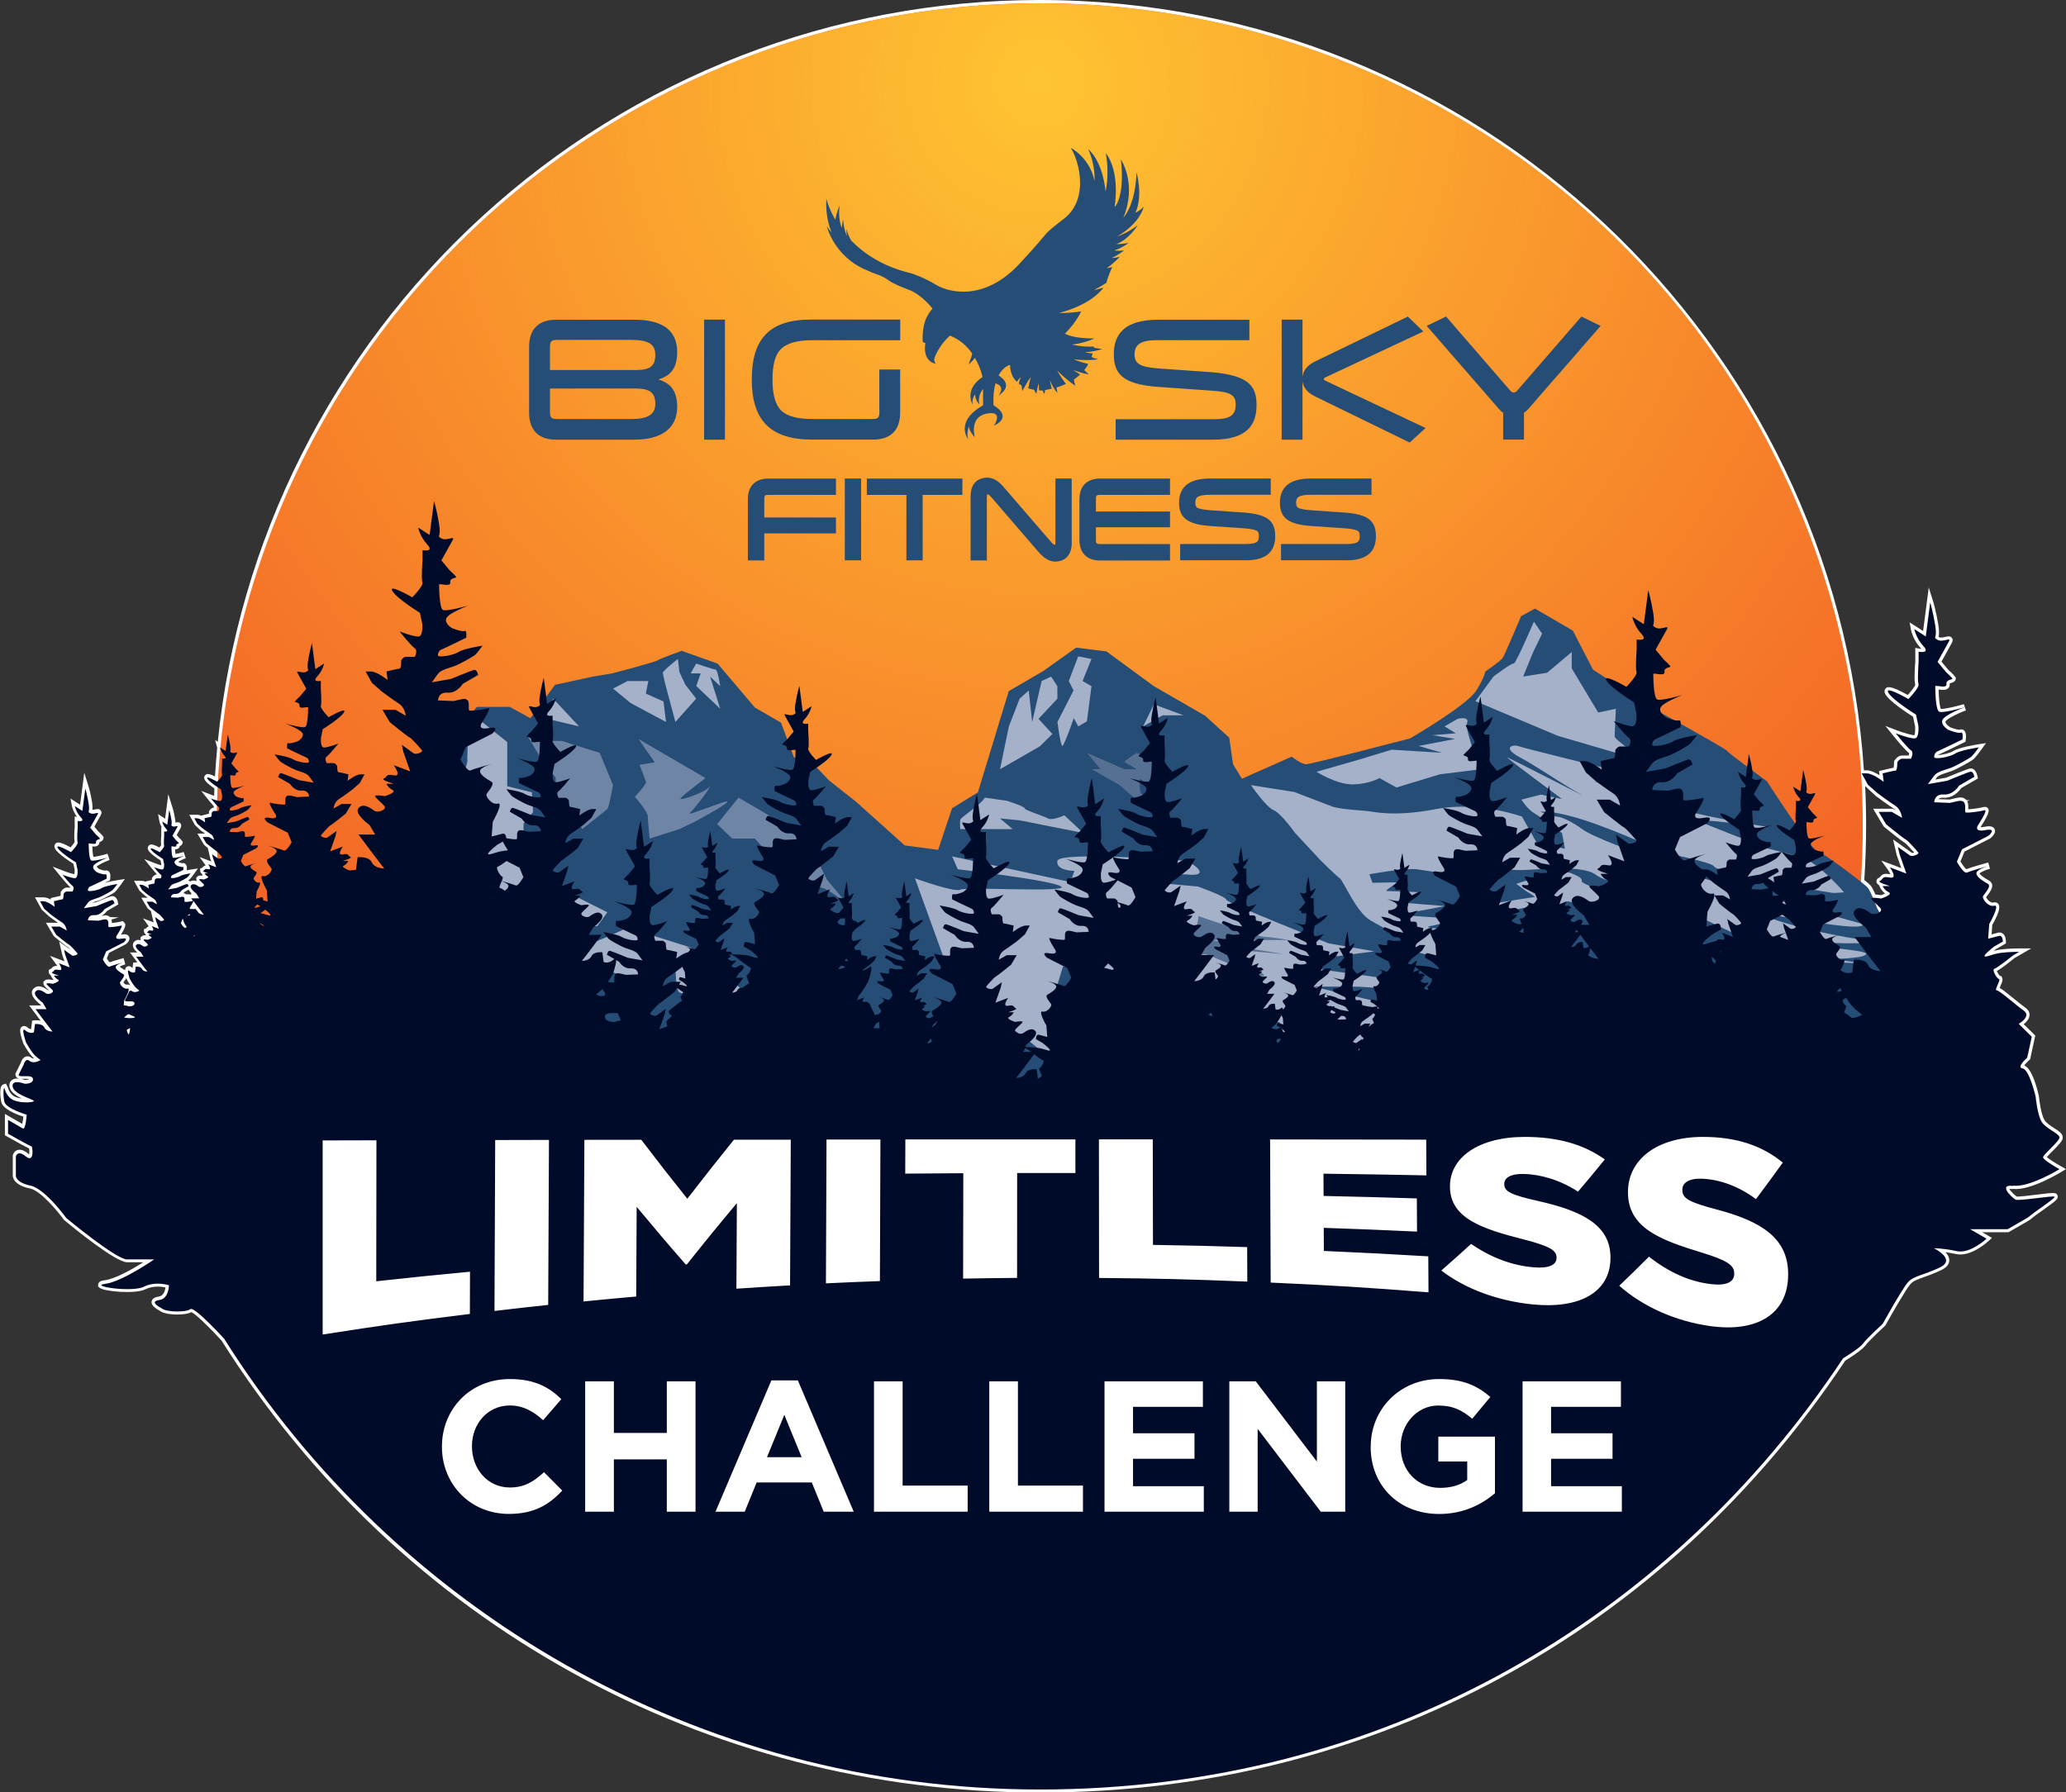 <?xml version="1.0" encoding="UTF-8"?><svg id="Layer_2" xmlns="http://www.w3.org/2000/svg" xmlns:xlink="http://www.w3.org/1999/xlink" viewBox="0 0 317.33 275.37"><rect x="0" y="0" width="317.33" height="275.37" fill="#333333" stroke="none"/><defs><style>.cls-1{fill:#fff;}.cls-2{fill:url(#New_Gradient_Swatch_5);}.cls-3{fill:#a5b1c8;}.cls-4{fill:#6f85a6;}.cls-5{fill:#567094;}.cls-6{fill:#000b29;}.cls-7{fill:#f04c23;}.cls-8{fill:#264d75;}</style><radialGradient id="New_Gradient_Swatch_5" cx="159.7" cy="12.6" fx="159.7" fy="12.6" r="219.46" gradientUnits="userSpaceOnUse"><stop offset="0" stop-color="#ffc432"/><stop offset="1" stop-color="#ffc432" stop-opacity="0"/></radialGradient></defs><g id="Mobile_Main_Slider"><path class="cls-1" d="m309.13,182.65c2.58.37,7.27-2.47,7.46-2.59l.73-.45-.75-.42c-.85-.47-1.83-1.09-2.19-1.42.19-.23.59-.63.88-.92,1.09-1.09,1.57-1.61,1.57-2.1,0-.58-.59-.96-1.33-1.44-.55-.35-1.17-.76-1.45-1.19-.51-.77-.81-2.92-.89-3.75-.36-1.59-1.12-4.21-2.24-4.68.15-.22.46-.56.77-.83l.13-.11.79-3.65-1.77-1.75c.4-.32.87-.82.89-1.4.01-.3-.08-.73-.6-1.1-.44-.31-1.07-.83-1.69-1.33-1.25-1.01-1.89-1.52-2.3-1.74.04-.11.1-.23.14-.33.23-.53.4-.91.23-1.24l-.09-.22-.23-.06c-.14-.09-.38-.49-.48-.75.63-.34,1.8-1.24,2.7-1.98l2.58-1.49h-1.87c-.07,0-1.61,0-2.94.18-.36.05-.68.12-.97.2.09-.08.19-.15.28-.22l1.61-.93v-.29c0-.2-.03-.89-.47-1.22-.22-.16-.49-.21-.77-.13-.28.08-.65.18-.96.26l.11-1.46c1.44-2.54,1.07-3.03.93-3.21-.08-.11-.31-.34-.76-.23-.2.05-.42-.06-.56-.15-.3-.21-.51-.52-.56-.67.04-.06.1-.14.17-.23.39-.51.87-1.14.75-1.71-.05-.23-.19-.43-.4-.56-1.29-.74-1.5-1.06-1.53-1.13.11-.19.87-.54,1.6-.74,0,0,0,0,0,0l-.26-.96h0c-.28.08-2.63.72-3.37,1.03-.2-.14-.59-.65-.9-1.19l.62-1.52,3.92-2,.1-.07c.33-.29.86-.86.6-1.39-.28-.58-1.13-.42-1.5-.35-.34.06-.55.07-.66.06,1.54-2.35,1.3-2.66,1.14-2.89-.11-.16-.35-.29-.66-.2-.52.15-1.77.32-2.36.35,0-.03,0-.05,0-.08.01-.33.03-.8-.18-1.18l.44-.13-.54-.02c-.05-.06-.1-.11-.16-.16-.32-.26-.76-.32-1.35-.18-.56.13-.89.21-1.07.25l-1.71-.06s.03-.04.05-.05c.15-.14.39-.19.7-.17,1.5.12,2.47-1.09,2.74-1.48l2.56-1.48-.07-.35c-.13-.63-.51-1.31-1.2-1.17-.44.09-2.81,1.07-3.61,1.4l-1.67.29c.07-.1.15-.2.22-.3.24-.34,1.01-.59,1.64-.79.23-.07.45-.15.66-.22.93-.35,2.88-1.47,3.26-1.74.38-.29,1.11-1.29,1.32-1.59l.69-.96-1.17.18c-.31.05-3,.47-3.85,1.04-.48.32-1.72.59-2.34.62.03-.04.06-.07.08-.08.27-.09,3.04-1.44,3.89-1.85l.24-.12.04-.26c.11-.76.01-1.26-.28-1.5-.19-.15-.43-.18-.64-.09-.18.04-.91-.15-1.48-.38-.22-.13-.82-.6-.7-.9.14-.33,1.61-1.12,3.13-1.69l-.32-.95c-1.38.4-3.06.77-3.53.72-.16-.3-.32-1.43-.35-2.98.54.08,1.14.15,1.5-.21.17-.17.25-.42.2-.7.04-.04.22-.1.3-.12.2-.06.48-.14.59-.43l.07-.31-.14-.21c-.19-.29-.85-.88-.99-1l-1.09-1.3,1.57-2.83c.07-.12.28-.5.03-.82-.25-.33-.64-.24-.99-.15-.31.07-.73.17-.97.04-.03-.02-.05-.03-.08-.04.06-.29.13-.8-.03-1.78-.35-2.19-.78-3.58-.8-3.64l-.68-2.17-.87,6.69-2.07-1.33.21,1.14c.01.06.3,1.55,1.52,2.86.02.03.05.05.07.07-.11,0-.23-.02-.34-.04l-.59-.11v2.13c-.07.9-.21,3.05,0,3.52-.03.22-.54.92-1.16,1.59-2.81-1.58-3.17-1.23-3.38-1.02-.1.1-.32.39-.06.88.59,1.1,3.44,2.95,4.26,3.47l.31,1.47c.05.58-.03,1.27-.1,1.37-.35.03-1.68-.36-2.72-.75l-1.74-.67,1.17,1.45c.31.39,1.9,2.34,2.46,2.71.03.05,0,.21-.05.39h-1.06c-.57,0-1,.57-1.11.75l-.08.13v.15c0,.3-.03.64-.06.84-.47.08-1.3.28-1.82.41l-.43.11.08.63c-.6-.37-1.36-.75-1.96-.75h-.44C281.9,52.34,226.79,0,159.7,0c-31.78,0-62.19,11.8-85.62,33.24-23.08,21.11-37.49,49.75-40.63,80.72l-.4-.26.31,1.21c-.14,1.49-.25,2.96-.34,4.38-1.03-.52-1.28-.41-1.49-.21-.15.14-.25.42-.07.74.11.21.39.57,1.47,1.32-.02.38-.03.75-.04,1.13-.15-.05-.25-.09-.25-.09l-1.74-.67,1.17,1.45s.42.52.77.91v.2c-.36.05-.6.37-.67.47l-.08.13v.15c0,.06,0,.13,0,.2-.16.03-.39.09-.72.17l-.43.11v.04c-.21-.09-.43-.16-.64-.16h-1.23l.88,1.59.86.8s.33.24.69.5h-1.18l1,1.69.12.13c.18.15.34.28.48.39l.38,1.64.15.43-1.79-.67.94,1.29c-.22.03-.37.13-.49.31l-.37.18v.18s0,0,0,0l.02.17c0,.19.1.32.24.43l.04.09s.04.1.11.2c-.53-.06-.69.03-.81.13l-.19.18v.23c0,.12.04.23.1.32-.31-.12-.69-.18-1.03.05-.09-.09-.19-.15-.31-.18.07-.04.13-.08.16-.11.19-.14.48-.54.64-.76l.69-.96-1.17.18c-.11.02-.31.05-.55.1v-.07c.1-.66-.14-.85-.22-.92-.16-.13-.37-.15-.47-.1-.08,0-.34-.08-.49-.13-.04-.02-.08-.05-.11-.09.22-.15.69-.38,1.14-.55l-.31-.95c-.49.14-1.02.26-1.26.31-.03-.16-.06-.41-.07-.72.19-.01.4-.04.57-.2.08-.08.14-.19.16-.31.12-.04.3-.13.38-.34l.08-.27-.14-.21c-.09-.14-.33-.36-.45-.46l-.35-.42.6-1.07c.18-.33.07-.56,0-.67-.22-.29-.56-.21-.72-.17-.02,0-.05.01-.08.02,0-.15,0-.33-.05-.57-.16-.98-.35-1.61-.36-1.63l-.68-2.17-.49,3.76-1.08-.7.21,1.14c0,.05.08.4.34.84h-.06s0,1.24,0,1.24c-.07.93-.05,1.35-.02,1.55-.05.08-.15.22-.27.36-1.14-.62-1.4-.5-1.62-.3-.15.14-.25.41-.08.72.27.5,1.34,1.23,1.87,1.56l.11.49c0,.08,0,.18,0,.26-.22-.05-.55-.16-.86-.28l-1.74-.67,1.17,1.45c.2.25.51.62.77.9-.37.02-.62.35-.69.45l-.08.13v.15s0,.09,0,.13c-.14.03-.34.08-.61.14l-.42.11c-.18-.07-.36-.12-.53-.12h-1.19l.83,1.5.79.73s.22.16.49.36h-.99l.94,1.59.12.13c.16.13.3.24.42.34l.34,1.46.1.28-1.65-.62.88,1.23c-.15.04-.27.12-.37.26l-.37.18v.14s-.03,0-.03,0l.04.21c0,.18.09.31.23.42l.03.07s.02.05.05.1c-.41-.03-.56.05-.66.14l-.19.17v.23c0,.08.01.14.04.21-.43-.13-.78-.04-1.04.27-.14.16-.2.37-.17.59.05.39.39.77.68,1.02h-1.13l1.14,1.52c-.13,0-.22,0-.25,0l-.39.04-.11.81s-.08-.05-.12-.08c-.37-.32-.68-.15-.77-.09-.15.1-.25.25-.25.53-.52-.3-.75-.48-.84-.56.18-.11.53-.25.86-.35,0,0,0,0,.01,0l-.26-.96h0c-.28.08-1.58.43-2.14.65-.12-.12-.29-.35-.44-.6l.35-.86,2.53-1.29.1-.07c.26-.22.66-.67.44-1.12-.24-.5-.92-.37-1.17-.32-.03,0-.05,0-.08.01.87-1.39.71-1.61.56-1.81l-.28-.29-.33.1c-.28.08-.93.17-1.34.21,0-.16,0-.35-.06-.54l1.12-.32-1.34-.05s-.05-.05-.08-.07c-.25-.21-.6-.26-1.04-.15-.07.02-.13.03-.18.04.41-.24.69-.58.82-.75l1.76-1.02-.07-.35s-.04-.21-.13-.4c-.27-.58-.73-.54-.86-.51-.29.06-1.73.65-2.39.93l-.57.1c.21-.12.53-.22.79-.3.15-.05.3-.1.44-.15.64-.24,1.93-.98,2.19-1.17.26-.2.72-.83.91-1.09l.69-.96-1.17.18c-.25.04-1.22.19-1.96.43.21-.1.41-.2.59-.29l.24-.12.04-.26c.12-.85-.16-1.07-.25-1.14-.17-.13-.4-.17-.55-.09-.13,0-.57-.11-.87-.23-.2-.12-.38-.32-.4-.37.13-.21,1.06-.69,1.98-1.04l-.32-.95c-.81.24-1.82.46-2.16.48-.08-.25-.15-.84-.18-1.61.33.04.69.04.93-.21.13-.13.19-.29.19-.48.02,0,.04-.01.06-.02.15-.04.4-.12.5-.39l.08-.28-.14-.21c-.14-.2-.54-.58-.66-.67l-.64-.77.98-1.76c.2-.35.11-.59,0-.73-.23-.31-.59-.22-.83-.17-.12.03-.34.07-.45.06.03-.22.04-.56-.04-1.1-.23-1.45-.52-2.38-.53-2.42l-.68-2.17-.64,4.92-1.47-.95.21,1.14s.17.86.79,1.67l-.36-.07v1.59c-.06.83-.11,1.88-.01,2.34-.07.16-.32.49-.62.83-1.86-1.03-2.12-.77-2.31-.58-.08.07-.3.35-.07.79.4.74,2.15,1.89,2.81,2.31l.19.88c.02.25,0,.55-.04.71-.3-.04-.98-.24-1.59-.48l-1.74-.67,1.17,1.45c.28.34,1.17,1.43,1.59,1.77h-.57c-.46,0-.79.43-.88.57l-.08.13v.15c0,.14,0,.29-.02.41-.21.04-.54.12-1.09.25l-.43.11.03.22c-.35-.19-.74-.34-1.08-.34h-1.36l1.04,1.89,1.11,1.02s.76.57,1.37.99h-1.84l1.19,2.02.12.13c1.91,1.55,2.07,1.62,2.08,1.6.07.05.21.19.38.37-.32-.23-.66-.46-.66-.46l-1.07-.76.48,2.08.33.94-2.22-.83.97,1.34c.04.06.09.13.13.2-.41-.02-.68.1-.91.41l-.39.2v.35c.02.21.13.36.31.48l.07.16s.12.27.36.51c-.03.01-.07.03-.1.04-.95-.15-1.14,0-1.25.1l-.2.19v.23c0,.32.24.54.6.87.07.06.14.13.22.2-.04,0-.07.01-.09.01l-.09-.06c-.4-.27-1.46-1.01-2.21-.14-.17.19-.24.44-.2.7.09.7.95,1.41,1.32,1.69l.08.13h-1.82l1.76,2.35c-.42-.1-.82-.06-.9-.06l-.4.04-.17,1.32c-.13-.01-.32-.07-.55-.27-.41-.35-.73-.2-.85-.12-.23.16-.57.39.2,2.57.09.17.93,1.71,1.67,2.33-.14,0-.27,0-.37-.09-.41-.32-.76-.27-.93-.2-.48.17-.68.72-.74.94l-.83,1.66v.12c0,.18.07.34.19.47.09.09.19.14.31.18-.38-.03-.77.01-1.05.23-.16.12-.42.41-.37.95.08.84.99,1.44,1.89,1.87-.33-.04-.66-.1-.93-.21-.8-.31-1.05-1.03-1.19-1.42-.04-.1-.07-.18-.09-.23l-.23-.42-.42.14c-.77.27-.3,2.64-.29,2.67.24,1.12,2.32,1.92,3.4,2.27-.05.43-.11.84-.18,1.11l-2.66-1.53v3.28l.25.14c2.17,1.23,3.07,1.71,3.48,1.9.04.25.05.68-.01.89-.04-.02-.09-.06-.15-.11-.64-.53-1.18-.7-1.66-.54-.55.19-.69.76-.7.82v3.09c-.01.15.06,1.46,2.63,1.98,1.68.34,4.32,3.58,5.2,4.79l.09.09c1.3,1.08,7.87,6.46,9.64,6.46h2.49c-1.61,1.02-4.26,2.54-5.9,2.76-.45.06-.9.15-1.01.55l-.05.4.25.21c.72.6,5.51.99,7.01.24,1.17-.58,2.48-.43,3.11-.29-.07.49-.3,1.29-1.02,1.4-.27.04-1,.15-1.11.74-.12.66.69,1.13,1.48,1.59.9.52,3.63.61,4.62.06.67.29,2.87,2.43,4.63,4.36h0c27.39,43.49,74.37,69.45,125.7,69.45s96.06-24.8,123.7-66.35c.58-.36,2.64-1.66,3.12-2.36.32-.47,1.96-2.04,2.98-2.99l.1-.12c.81-1.47,3.09-5.47,3.8-6.28.45-.51,1.06-.72,2.06-1.08.71-.25,1.58-.56,2.67-1.08.83-.4,1.25-.91,1.25-1.52,0-.46-.25-.88-.59-1.24.48.07,1.03.16,1.63.29,2.28.51,4.91-1.93,5.02-2.03l.49-.46-1.49-.86h4.03l3.14-1.81c.14-.09.27-.18.35-.26.29-.26.99-.76,1.67-1.24,2.27-1.62,2.54-1.85,2.38-2.33-.17-.51-.52-.47-3.19-.14-1.11.14-2.8.34-3.07.29-.28-.14-.96-.81-1.14-1.17.09,0,.25,0,.49.03Zm-22.67-61.9l1.65,1.53c.07.05,1.77,1.32,2.73,1.93.13.08.25.19.34.3l-.46-.26h-3.01l1.58,2.67.12.13c2.85,2.32,3.11,2.4,3.14,2.41.2.13,1.02,1.01,1.46,1.51-.14.05-.29.08-.33.07-.35-.26-1.84-1.31-1.84-1.31l-1.07-.76.57,2.46.69,1.94-3.08-1.16.97,1.34c.18.25.35.56.44.77-.94-.18-1.29,0-1.59.4-.06.09-.08.11-.15.13-.39.16-.41.48-.4.58,0,.23.14.41.4.57l.14.32c.03.07.25.55.79.96-.17.08-.39.17-.61.25-.19-.03-.55-.08-.88-.1-.46-1.05-.67-1.3-.75-1.39-.08-.1-.26-.28-.96-.84.18-2.84.28-5.63.28-8.31,0-2.07-.05-4.12-.15-6.16ZM29.63,137.42h-.02s-.04-.05-.04-.05c.02.02.04.04.06.05Zm-25.91,28.33c.22,0,.59-.01.77.03-.1.07-.38.13-.66.14-.14-.05-.35-.12-.58-.17.15,0,.3,0,.47,0Zm25.67-28.54l-.03.21-.79-.03s0,0-.01-.01c-.11-.09-.24-.14-.38-.17.05-.05.09-.1.12-.15l.67-.38c.11.2.27.38.43.54Zm-9.99,13.04c.03.08.06.17.09.26.04.07.27.5.56.91-.11-.11-.26-.16-.42-.16-.06,0-.12,0-.18.02-.15.04-.4-.19-.5-.36.02-.02.03-.04.05-.06.14-.19.3-.39.41-.61Z"/><circle class="cls-7" cx="159.7" cy="126.91" r="126.41"/><circle class="cls-2" cx="159.7" cy="126.91" r="126.41"/><g id="Big_Sky_logo_group_"><path class="cls-8" d="m171.63,36.33s1.74-.61,3.12-1.74c0,0,0,0,0,0,0,0,0,0,0,0-.08.14-1.34,2.17-3.28,2.92,0,0,.66.03,1.89-.19,0,0,0,0,0,0,0,0,0,0,0,0-.05.04-1,.77-2.2,1.15,0,0,.57.1,1.48.02,0,0-1.1.85-1.91,1.14,0,0,.66,0,1.26-.18,0,0-.78.9-2.03,1.77l.88-.19c-.16.33-.32.7-.48,1.11-.15.39-.29.81-.41,1.26,0,.02-.01.04-.02.06-.56.36-1.19.73-1.91,1.09,0,0,.59-.1,1.47-.34-.64.85-2.5,2.73-6.83,3.88,0,0,1.49.05,3.4-.25,0,0-.65,1.57-2.49,3.43.75.38,2.09.73,4.5.73,0,0,0,0,0,.02-.89.4-2.02.75-3.43.92,0,0,1.52.4,3.4.3,0,.07-.02.13-.03.2.56.05,1.01.15,1.27.21-.77.21-1.65.38-2.65.5,0,0,.46.08,1.2.15-.05.18-.11.36-.17.55h0c.44.23,1.03.34,1.03.34-1.59.28-3.81.02-3.81.02,0,0,.92.38,2.29.72-.18.31-.38.63-.63.93.21.24.55.5.7.66-1.04-.16-2.14-.57-2.42-.7,0,0,.41.3,1.09.72-.28.26-.6.52-.95.76.01.25.11.71.23.99-.83-.55-1.84-1.4-2.81-2.36,0,0,.48.9,1.34,2.06-.44.2-.91.38-1.44.54.03.32.14.83.14.83-.5-.51-.91-1.31-1.18-1.98,0,0,.09.53.31,1.34-.32.08-.66.14-1.01.2-.09.32-.1.63-.1.63-.15-.2-.25-.39-.31-.57-.02,0-.25.02-.53,0-.03-.35-.05-.72-.06-1.11,0,0-.25.84-.35,1.62-.17-.2-.23-.32-.34-.6-.28-.05-.59-.12-.91-.22.09-.54.22-1.12.38-1.74,0,0-.3.3-1.29,2.14l-.13-.85c-.14-.08-.28-.18-.42-.28.07-.32.17-.66.3-1.01,0,0-.27.27-.6.74-.6-.58-1.03-1.41-1.04-2.61,0,0-1.02.23-1.77,1.63.59.35,2.29,1.59-.02,3.09,0,0,1.24-1.38-.45-1.88-.24.85-.37,1.95-.3,3.37,0,0,3.11,1.66.07,3.13,0,0,1.41-2.08-.64-1.92-3.33.27-2.29,3.7-2.29,3.7,0,0-.88-.87-.91-1.68,0,0-.44,1.05-.11,1.99,0,0-2.2-2.67,2.28-5.22v-2.5s-.92.97-.56,2.36c0,0-.67-.59-.66-1.52,0,0-.58.62-.37,1.58,0,0-1.45-2.27,1.5-4.27,0,0-.26-1.39-1.17-2.93-.4.55-.98,1-.98,1,.2-.48.48-1.22.57-1.65-.76-1.13-1.79-2.11-3.42-2.78,0,0-1.74,1.48-2.43,3.62,0,0,0,.46.28.72,0,0-2.11-.23-1.62-3.22,0,0-.42.03-.42-.34s-.08-1.12.23-2.51c.3-1.38,1.28-2.41,1.28-2.41,0,0-1.61-2.14-3.64-2.9-1.17-.44-2.39-.93-3.12-1.46-.56-.41-1.19-.72-1.85-.94-.42-.14-.95-.34-1.53-.62h0c-4.99-2.07-6.1-6.75-6.1-6.75.25.38.5.71.75.99-.59-1.42-.92-3.14-.82-5.22,0,0,.32,1.4,1.39,3.25.21-1.23.64-2.18.64-2.18-.18,1.63.07,2.75.35,3.44.06-.78.19-1.32.19-1.32.08,1.06.3,1.88.56,2.5,0,0,.02.02.03.03-.08-.62-.07-1.06-.07-1.06.21.78.48,1.36.74,1.79,1.98,2.03,4.93,4.02,9.27,5.04,0,0,1.78.55,3.76,1.75,1.98,1.2,7.41,2.56,12.79-3.21,5.37-5.77,3.06-3.99,6.88-6.97,2.1-1.63,2.6-4.11,2.41-6.36,0,0,0,0,0,0-.16-1.86-.79-3.56-1.4-4.51h0s0,0,0,0c0,0,2.91,1.46,3.65,5.07,0,0,.2-2.26-.95-4.84h0s2.15,1.59,2.65,6.46c0,0,.65-2.56.03-5.86,0,0,0,0,0,0,.02.03,2.19,2.32,1.37,8.28,0,0,1.6-1.48.96-7.32,0,0,0,0,0,0,.03.06,2.5,3.72.38,8.95,1.13-1.35,1.91-3.75,2.02-6.98,0,0,0,0,0,0,0,.04,1.04,3.66-.18,6.23.94-.5,1.25-.92,1.25-.92,0,.02,0,.03,0,.05-.08.35-.67,2.47-3.96,4.46Zm-70.54,21.95c2.07.63,2.92,1.93,2.92,4.25,0,3.42-2.59,5.02-6.59,5.02h-12.02c-2.67,0-4.13-1.46-4.13-4.13v-10.17c0-2.67,1.46-4.13,4.13-4.13h12.02c4.38,0,6.59,1.65,6.59,4.96,0,2.32-.85,3.64-2.92,4.22Zm-.44,3.75c0-1.65-.77-2.34-3-2.34h-13.18v3.45c0,1.08.17,1.24,1.24,1.24h11.25c2.56,0,3.69-.72,3.69-2.34Zm0-7.52c0-1.63-1.05-2.29-3.69-2.29h-11.25c-1.08,0-1.24.17-1.24,1.27v3.36h13.18c2.29,0,3-.66,3-2.34Zm7.5,13.04h3.2v-18.44h-3.2v18.44Zm26.93-4.41c0,1.08-.17,1.24-1.24,1.24h-8.99c-2.29,0-3.91-.41-4.82-1.27-.91-.85-1.38-2.45-1.38-4.8s.44-3.89,1.35-4.74c.91-.85,2.48-1.3,4.74-1.3h13.53v-3.17h-13.73c-6.42,0-9.07,3.03-9.07,9.21s2.78,9.23,9.29,9.23h9.37c2.67,0,4.13-1.46,4.13-4.13v-6.64h-3.2v6.37Zm51.11-5.95l-8.21-.58c-2.76-.22-3.69-.66-3.72-2.12,0-1.63,1.05-2.23,3.5-2.23h14.14v-3.14h-13.98c-5.32,0-6.84,2.34-6.84,5.29s1.24,4.66,6.95,5.04l8.21.58c2.67.19,3.56.61,3.56,2.12,0,1.63-.85,2.26-3.31,2.26h-15.13v3.14h14.97c5.27,0,6.67-2.34,6.67-5.29.03-3.11-1.41-4.58-6.81-5.07Zm17.43,1.32l15.35,7.25-2.45,2.23-14.58-7.11c-1.14-.57-1.77-1.35-1.88-2.32h0v8.99h-3.2v-18.44h3.2v8.79h0c.11-.99.74-1.77,1.88-2.34l14.31-6.92,2.37,2.29-15,7.03c-.19.08-.28.19-.28.28s.08.19.28.28Zm35.62-.85l-4.33,4.98c-.3.36-.58.61-.83.74v4.16h-3.2v-4.13c-.25-.14-.5-.39-.77-.72l-7.46-8.58h0l-3.51-4.04,2.97-1.44,3.31,3.82h0l6.55,7.56c.17.19.33.3.52.3s.39-.11.55-.3l8.15-9.41,1.71-1.97,2.95,1.44-6.59,7.58Zm-74.63,25.76v-9.9h-2.5v9.81c0,.26-.05.33-.04.34,0,0-.04.02-.13.02,0,0-.18-.03-.59-.53l-7.12-8.25c-.85-1.03-1.7-1.53-2.6-1.53-.6,0-2.55.21-2.55,2.86v9.86h2.5v-9.78c0-.25.04-.33.03-.34.01,0,.05-.02.15-.02,0,0,.18.03.59.53l7.12,8.26c.86,1.01,1.73,1.53,2.58,1.53,1.61,0,2.57-1.07,2.57-2.86Zm42.17,2.67c3.07,0,4.56-1.22,4.56-3.74-.02-2.35-1.23-3.29-4.62-3.59l-5.27-.36c-1.28-.1-1.82-.26-2.03-.37-.09-.05-.34-.18-.34-.76,0-.71.16-1.25,2.16-1.25h9.42v-2.5h-9.36c-3.13,0-4.71,1.26-4.71,3.73,0,2.32,1.33,3.32,4.76,3.56l5.28.36c1.27.1,1.75.29,1.92.39.07.04.3.18.3.77,0,.77-.1,1.25-2.02,1.25h-10.07v2.5h10.03Zm-15.47,0c3.07,0,4.56-1.22,4.56-3.74-.02-2.35-1.23-3.29-4.62-3.59l-5.27-.36c-1.28-.1-1.82-.26-2.04-.37-.09-.05-.34-.18-.34-.76,0-.71.16-1.25,2.16-1.25h9.42v-2.5h-9.37c-3.13,0-4.71,1.26-4.71,3.73,0,2.32,1.33,3.32,4.76,3.56l5.28.36c1.27.1,1.75.29,1.92.39.07.04.3.18.3.77,0,.77-.1,1.25-2.02,1.25h-10.07v2.5h10.03Zm-11.6,0v-2.5h-10.7c-.61,0-.68-.07-.68-.68v-1.9h11.38v-2.42h-11.38v-1.88c0-.61.07-.68.68-.68h10.7v-2.5h-10.79c-1.95,0-3.12,1.16-3.12,3.12v6.34c0,1.95,1.16,3.12,3.12,3.12h10.79Zm-37.99,0v-10.06h6.1v-2.5h-14.68v2.5h6.08v10.06h2.5Zm-9.46,0v-12.57h-2.5v12.57h2.5Zm-14.87,0v-4.14h11.01v-2.45h-11.01v-2.79c0-.61.07-.68.68-.68h10.33v-2.5h-10.41c-1.95,0-3.12,1.16-3.12,3.12v9.45h2.52Z"/></g><g id="Mountains_group_"><path class="cls-8" d="m49.53,162.91c-.19-.29,6.49-16.36,6.78-16.36s3.87-4.65,3.87-4.65l2.71-3.97s5.13-14.52,5.23-14.81,1.45-9.87,1.74-10.36,3.39-4.16,3.39-4.16h5.03l3.19,1.74,3.78-5.13,5.81-1.26,2.9-.48s6.68-1.74,7.07-2.03,3.68-1.45,3.68-1.45l5.52,1.97,5.71,6.74,4.02,2.32,1.98,5.32,3.19,1.26,2.23,2.32,4.16,3.29,7.45,6.68,5.13.68,2.13-6.39,3.97-2.44,4.74-15.56s5.03-2.9,5.32-3.1,5.03-3.58,5.03-3.58l4.65.58,7.26,5.32,7.91,4.57,3.7,3.37.58,4.07,1.36,2.23,7.65-3.39s1.45,1.16,2.23,1.16,15.97-3.97,15.97-3.97c0,0,8.81-5.13,10.16-7.36,1.36-2.23,1.36-2.9,1.36-2.9,0,0,2.42-1.65,2.71-2.13.29-.48,2.81-6.39,2.81-6.39l2.13-1.16,5.81,3.39,3.1,6,9.49,6.1s11.04,6.1,11.13,6.39,6.09,4.65,6.09,4.65c0,0,6.59,10.26,7.66,10.65,1.06.39,7.36,5.13,7.84,5.71s1.45,3.19,1.45,3.19l2.61,4.65-6.1,16.17-7.36,1.26s-11.42-6.1-12.1-5.71c-.68.39-2.9,7.65-3.19,7.94-.29.29-8.81-6.76-9.59-5.08-.77,1.69-.77,4.42-.77,5.08s-6.2-1.94-6.2-1.94l-2.61-6.78s-2.81.1-3,.68-1.26,7.45-1.26,7.45c0,0-5.61-1.84-6-2.71-.39-.87-1.65-7.45-1.65-7.45,0,0-6.78,8.62-7.16,8.62s-2.23-4.45-2.42-4.07c-.19.39-9.49,16.65-9.49,16.65,0,0,2.13,9.49,1.06,9.29-1.06-.19-9.1-6.49-9.1-6.49,0,0-16.46-19.26-17.04-19.36-.58-.1-8.62-3.49-8.62-3.49,0,0-2.42,5.71-2.42,6s2.9,6.68,2.71,7.07-3.19,3-3.19,3l-1.84,7.07s1.16,3.78.48,3.1-38.92-19.26-38.92-19.26c0,0-1.55-1.45-3.97-1.26s-3.29,5.32-3.29,5.32l-5.71,2.52s5.91,12.59,4.84,16.46c-1.06,3.87-3-12.59-9.49-17.33-6.49-4.74-14.33-2.13-14.33-2.13,0,0-3.87,7.74.1,11.04,3.97,3.29-22.65-18.97-26.43-20.33-3.78-1.36-7.94-2.03-7.94-2.03l-3.58-2.23-4.36,2.81-8.62,8.13-2.9.68Z"/><path class="cls-3" d="m74.03,110.92s-2.32.29-2.23,2.42c.1,2.13-.1,3.1,0,3.49s-3.09,10.55-3.09,10.55l-1.55,4.36v3.58l4.65,3.19.97,1.84s3.19,4.94,3.97,4.65c.77-.29,4.45-5.81,4.45-5.81l-.58-2.81,3-3.19v-2.52l-3.29-.68.1-3.49,1.45-1.74-.19-3.03-3.78-.94v-6.78l-3.87-3.1Z"/><polygon class="cls-3" points="84.97 107.34 83.61 110.34 88.94 111.6 84.97 107.34"/><polygon class="cls-3" points="96.39 104.63 94.16 105.79 96.87 108.02 102.3 110.92 101.91 107.77 99.2 106.56 99.58 104.63 96.39 104.63"/><path class="cls-3" d="m104.13,101.24c-.29.19-2.32,1.84-2.32,2.13s.48,2.13.48,2.13l1.45,5.42,3.19-3.58-1.65-2.13-.92-1.94-.24-2.03Z"/><path class="cls-3" d="m106.94,101.95l-.87,1.51h1.55l-.68,1.94,3.68,3.49-1.55-4.94,1.55,1.47s-.39-2.54-.68-2.54-3-.93-3-.93Z"/><polygon class="cls-3" points="85.35 136.19 83.22 139.19 85.35 140.25 86.27 142.29 91.74 142.29 93.29 140.16 85.35 136.19"/><path class="cls-3" d="m96.31,142.51c-1.08.65-5.63,2.5-5.63,2.5l-2.9,2.02,7.36,2.71s-1.94,2.81-.97,2.52c.97-.29,7.94.62,7.65.02-.29-.6-.77-3.8-.77-3.8l2.75-1.59s-.23,5.24.59,5.59c.82.35,2.57.35,2.57.35l-.87-2.81,2.28-2.71-2.28-1.74-9.77-3.07Z"/><polygon class="cls-3" points="110.62 148.48 108.88 150.32 108.88 152.84 114.59 152.84 110.62 148.48"/><path class="cls-3" d="m86.27,145.01s-3.63.96-4.11.86,1.06-3.36,1.06-3.36c0,0-8.91,7.04-9.39,8.15-.48,1.11,7.36-2.99,7.36-2.99l.29.81-4.94,3.29s-5.13.97-5.71-.68c-.58-1.65-1.55-2.61-1.55-2.61,0,0-1.74-2.32,0-4.26s-.39-2.61-.39-2.61l-1.74-.58h-2.61l.77-3.19h2.23s3.78,4.07,4.07,4.07,3.29,4.45,3.29,4.45c0,0,1.45.48,2.03,0,.58-.48,4.07-4.65,4.07-4.65l2.61-1.51,1.65,2.86,1.02,1.95Z"/><polygon class="cls-3" points="156.61 107.34 154.96 111.6 153.6 118.18 157.48 115.95 159.72 114.66 161.64 112.76 159.51 110.44 162.41 107.34 162.41 105.42 161.45 103.95 159.99 104.63 158.54 110.92 158.01 106.08 156.61 107.34"/><path class="cls-3" d="m165.61,100.85l-1.45,3.78.73,1.45-2.47,4.84s.48,3.78.77,3.68,1.74-4.26,1.74-4.26l.68,1.26,1.33-.77.71-5.41-1.37-.79,1.37-3.39-2.03-.39Z"/><polygon class="cls-3" points="177.23 108.21 175.58 111.6 178.58 109.9 181.78 109.9 177.23 108.21"/><path class="cls-3" d="m202.2,118.57s3.19,2.03,5.71,1.94,3.97-.97,3.97-.97l2.61,1.45,6.68-2.03,6.2-.77s-2.42-6-2.03-7.12c.39-1.11-1.45-.63-1.45-.63,0,0-2.02,1.16-2.01,1.16s1.72,1.06,1.72,1.06l-3.58.29,3.49.58-5.61,1.07,3.58,1.06-7.74-.48-4.74,1.45-6.78,1.94Z"/><path class="cls-3" d="m226.63,107.73l12.65,5.32,8.91,2.61,3.68.68-2.32-1.74s-1.55-1.16-1.55-1.45.19-4.26.19-4.26l-2.71.58-4.07-6.78v-2.52l-3.78,3.19-3.68.58,1.55-3.78,1.36-2.81-1.26-1.84s-2.81,6.56-3.1,6.43-3.1,1.99-3.1,1.99l-2.77,3.78Z"/><path class="cls-3" d="m140.53,134.93l6.2,17.13s12.2,8.04,13.26,9.59c1.06,1.55,3.1,7.45,3.1,7.45l-3.02,1.74,10.57,5.03s-2.03-2.9,0-4.26c2.03-1.36,4.94-4.45,4.94-4.45,0,0-1.26-6.58-.97-7.55.29-.97.97-2.71.97-2.71l-13.17-5.61.87-2.81s6.49,1.74,9.2,2.18c2.71.44,7.55.44,7.55.44l2.52.96,14.04,5.04v2.23l1.04.6s1.19,2.59,1.38,2.89,1.29.92,1.29.92l1.13-2.95s-3.1-.97-2.13-.97,9.49,1.65,10.94,1.74,3.29-1.94,3.29-1.94l2.42-1.55,5.61-1.84-19.85-4.65h6.29c1.36,0,7.45.48,7.45.48l-.19-1.4-15.68-2.18,2.61-1.16,8.91-1.16-6.97-1.21s-15.78-6.24-15.78-6.72-4.36-2.03-4.36-2.03l-7.65-.68s1.45-1.55,5.91-1.16.14-2.1.14-2.1c0,0-19.69-1.54-19.98,0-.29,1.54,2.61,1.54,2.61,1.54l-.58,1.72-18.2-3.95.87,1.98s14.52,1.68,15.88,2.65c1.36.97-14.62,0-15.49.48s-6.97-1.74-6.97-1.74Z"/><path class="cls-5" d="m168.61,139.24c.68.15,7.55,1.89,7.55,1.89l-.58-1.55s6.58,3.39,7.45,3.49c.87.1,1.06-2.32,1.06-2.32,0,0,9.2,3.19,10.16,3.19s3.68.48,3.68.48h-11.71s6.1,1.36,6.58,1.45,4.45.72,4.45.72l-9-.81s1.08,2.3,1.84,1.9c.76-.4,5.42,2.65,3.68,2.26s-8.23-3.31-8.62-3.35-2.23.72-2.71,0c-.48-.72-6.87-2.94-6.87-2.94l-8.64-.58s2.06-.97,2.45-.77,7.65.68,9.29,1.26-4.36-1.94-5.42-1.94-4.65-2.37-4.65-2.37Z"/><path class="cls-3" d="m192.13,120.6s2.32,3.39,3.49,3.87c1.16.48,3.29,3.49,3.29,3.49l3.87,4.16s2.42,2.42,3,2.81c.58.39,2.52,5.23,4.74,6.49,2.23,1.26,3.58,2.03,4.26,2.32.68.29,3.1,2.03,3.1,2.03l-.69.4,7.4,1.83,3.84-1.41s3.97-1.89,6.39-1.98-2.42-.78-5.91,0-4.84,0-4.84,0c0,0,1.84-2.45,1.26-2.09s-7.36.16-5.71-.22c1.65-.39,4.97-1.06,4.97-1.06l-9.81-.68,7.16-1.35-7.16-.58,3.29-1.55s-4.45-.19-5.03-.19,1.74-1.34,1.74-1.34l-3.97.08-.48-1.31s5.42-1.01,7.36-.76c1.94.25,7.55,1.3,7.84,1.3s5.52-1.55,6.39-1.3,4.16,0,4.16,0c0,0,7.07-.64,8.91.76s6.1,1.89,6.1,1.89l3.78,1.65s18.01,8.97,20.81,9.47c2.81.5,10.94.69,10.94.69l-5.61-.69s5.13,0,5.61-.72c.48-.72-8.62-1.02-10.36-1.98,0,0,10.84.67,11.42,0,0,0-11.91-1.54-18.3-4.64,0,0,13.94,2.81,16.26,2.32,2.32-.48,0-.48,0-.48,0,0-24.49-6.78-27.78-8.13-3.29-1.36-5.61-2.61-6-2.61s-7.26-2.52-8.81-3.68c-1.55-1.16-3.26-1.93-3.81-1.93s-2.68-.77-2.68-.77c0,0,2.32-.39,8.91,2.03,6.58,2.42,9.61,4.17,9.61,4.17,0,0,7.92,1.53,8.21,2.22.29.7,9.97,2.71,9.97,2.71l8.33,1.36,1.65-.1s-4.07-4.8-6.87-5.5c-2.81-.7-4.95-1.28-4.95-1.28,0,0-9.77-3.78-10.45-4.16s6.2.29,7.65.77,2.8.1,2.8.1c0,0-5.7-.87-10.35-1.94-4.65-1.06-9.2-2.23-9.2-2.23,0,0-5.61-2.71-7.65-2.9-2.03-.19,6.68.77,6.97,1.06.29.29.29-1.09.29-1.09l-4.16-1.72s-13.36-3.29-14.13-3.58-2.61.19.29,1.74c2.9,1.55,8.42,5.42,11.04,6.58,0,0-12.29-6.29-12.97-6.58s8.37,6.39,8.37,6.39l-3.24-.68-3,.77s.87,1.45,2.03,2.13,4.21,3.01,4.21,3.01l.44,2.41-4.36-.97-2.23-3.97s-6.58-2.42-13.17-1.16c-6.58,1.26-9.58.39-10.75.29s-4.16-.29-5.23-.68c-1.06-.39-5.81-2.23-5.81-2.23l-6.68-1.06Z"/><path class="cls-4" d="m80.9,112.86l2.71,4.55,1.74,2.03v2.71l2.9,2.52,1.16,2.71s3.58-2.8,3.87-3.09c.29-.29.87-3.68.87-3.68l-2.03-4.94-5.86-1.84h-2.08l-3.29-.97Z"/><path class="cls-4" d="m97.49,122.43c.18.11,2,2.33,2,2.91s.29,3.49.29,3.49l4.6-1.46,2.57-1.25s7.55-4.07,3.68-2.71c-3.87,1.36-5.23,1.94-4.55,1.36.68-.58,3.68-4.65,2.81-3.78-.87.87-5.06,2.32-4.27,1.55.79-.77,3.74-3,3.74-3l-10.29-6,2.49,3.58-2.32.39s.87,2.22.97,2.61-1.71,2.32-1.71,2.32Z"/><path class="cls-4" d="m113.43,122.54l6.29,3.68s2.42,2.23,3.49,2.61c1.06.39,3.78,6.29,3.78,6.29l3.39,4.07s-3.8-3.42-4.8-2.77c-1,.64-3.62,1.71-4.1.84-.48-.87-2.52-5.03-2.52-5.03l-3-3.39h-3.49l-2.32-2.23,3.29-4.07Z"/><path class="cls-4" d="m80.9,156.13s10.75,7.45,12.39,8.62c1.65,1.16,3.84,2.9,4.19,3.29s1.61,1.26,1.81.58,3.29-5.32,3-5.52-6.1-2.32-5.81-2.23-1.04.87-1.04.87l-14.54-5.61Z"/><path class="cls-3" d="m151.28,122.54c-.58,1.06-3.68,3-3.78,3.39s0,1.45,0,1.45h8.04l-1.94-1.64,3,.29,9.78,1.94-2.9-2.71s-1.84.87-2.52.48c-.68-.39-3.58-1.26-3.58-1.55s-2.71-1.16-2.71-1.16l-3.39-.48Z"/><path class="cls-5" d="m166.94,115.66l5.74,2.52h1.94s-1.7-.98-1.9-1.1,1.9-1.42,1.9-1.42c0,0,.06.03,2.19,1.26,2.13,1.23,2.85,1.26,2.85,1.26,0,0-.58,1.25-.97,1.93-.39.68-.77,1.89-1.06,1.62s-2.52-2.11-2.52-2.11c0,0-.19,1.4.1,2.11s1.26.8,1.26.8h-2.32l-2.23-1.94-4.26-2.42h1.36l-2.06-2.52Z"/><path class="cls-3" d="m225.63,139.96l5.03-1.36s4.74-.77,5.03-.77-1.16-.84-1.16-.84l-1.65-1.2s6.78-2.32,8.42-1.65,1.65.87,1.65,1.26,3.49,1.58,3.49,1.58l2.13.45,3.78.39s-6.58,2.42-6,2.13,1.94.02,1.94.02l4.45.94,1.16,1.58-5.32-.8,2.9.8s-2.61,2.1-3.19,1.03c-.58-1.06-6.39-5.13-7.45-5.03s-1.16.58-.92,1.06-.15,2.03-.15,2.03c0,0-2.9-2.42-3.58-2.42-.68,0-7.55,1.35-7.55,1.35l-3-.58Z"/></g><path id="Forest" class="cls-6" d="m309.2,182.15c2.44.35,7.13-2.52,7.13-2.52,0,0-2.52-1.39-2.52-1.83s2.52-2.44,2.52-3.04-2-1.3-2.7-2.35c-.7-1.04-.96-3.91-.96-3.91,0,0-.96-4.17-2-4.35-1.04-.17.7-1.65.7-1.65l.7-3.22-2-1.98s2-1.15.78-2.02c-1.22-.87-3.74-3.13-4.17-3.13s.7-1.65.35-1.74c-.35-.09-1.13-1.48-.7-1.57.43-.09,2.86-2.05,2.86-2.05l.96-.56s-1.57,0-2.87.17c-1.3.17-2.17.7-2.44.52-.26-.17,1.43-1.48,1.43-1.48l1.36-.78s0-1.04-.61-.87-1.65.43-1.65.43l.17-2.26s1.74-3.04.78-2.81c-.96.24-1.91-1.11-1.74-1.45.17-.35,1.38-1.56.76-1.91-.61-.35-1.81-1.04-1.77-1.65.04-.61,1.96-1.13,1.96-1.13,0,0-2.87.78-3.39,1.04-.52.26-1.57-1.65-1.57-1.65l.78-1.91,4.09-2.09s1.39-1.22-.47-.87c-1.87.35-1.18-.7-1.18-.7,0,0,1.65-2.52,1.04-2.35-.61.17-2.44.43-2.87.35-.43-.09.52-2.17-1.3-1.74-1.83.43-1.22.26-1.22.26l-2.35-.09s0-1.3,1.47-1.2c1.47.11,2.35-1.36,2.35-1.36l2.35-1.36s-.17-.87-.61-.78c-.43.09-3.57,1.39-3.57,1.39l-2.96.52s.52-.7.96-1.3c.43-.61,1.65-.87,2.52-1.19.87-.32,2.78-1.41,3.13-1.68.35-.26,1.22-1.48,1.22-1.48,0,0-2.87.43-3.65.96-.78.52-3.22.96-3.22.52s.26-.78.52-.87c.26-.09,3.83-1.83,3.83-1.83,0,0,.17-1.22-.26-1.04-.43.17-1.9-.42-1.9-.42,0,0-1.23-.71-.92-1.52.32-.81,3.42-1.97,3.42-1.97,0,0-3.31.96-3.91.7-.61-.26-.61-3.65-.61-3.91s1.83.43,1.72-.34c-.11-.78,1.07-.62.89-.88s-.96-.96-.96-.96l-1.3-1.57s1.3-2.35,1.74-3.13c.43-.78-.93.21-1.74-.26-.81-.47,0,0-.35-2.17-.35-2.17-.78-3.57-.78-3.57l-.68,5.22-1.76-1.13s.26,1.39,1.39,2.61c1.13,1.22-.73.87-.73.87v1.57s-.22,2.87-.02,3.39c.21.52-1.55,2.31-1.55,2.31,0,0-3.7-2.14-3.09-1,.61,1.13,4.26,3.39,4.26,3.39l.37,1.74s.16,1.83-.54,1.91c-.7.09-2.96-.78-2.96-.78,0,0,1.83,2.26,2.35,2.61.52.35,0,1.3,0,1.3h-1.39c-.35,0-.7.52-.7.52,0,0,0,1.3-.26,1.3s-2,.43-2,.43l.17,1.3s-1.65-1.3-2.61-1.3h-.78l.96,1.74,1.48,1.3s1.74,1.3,2.7,1.91,1.06,1.87,1.06,1.87l-1.58-.91h-2l1.13,1.91s2.78,2.26,3.04,2.35c.26.09,1.74,1.74,1.91,2,.17.26-.96.7-1.3.43-.35-.26-1.83-1.3-1.83-1.3l.26,1.13,1.04,2.96-2.54-.96s1.32,1.83,0,1.57c-1.32-.26-.94.26-1.51.5-.57.24,1.61.81,1.51.81h-1.11s.26.61.96.96c.7.35-1.19.96-1.19.96,0,0-1.5-.26-1.5,0s.87.87,1.39,1.47c.52.6-.96,1.14-1.48.79-.52-.35-1.74-1.3-2.48-.43-.74.87,1.7,2.61,1.7,2.61l.87,1.48h-2.57l2.22,2.96,1.74,2.26s-1.48,0-1.91-.96c-.43-.96-2.17-.78-2.17-.78l-.25,1.93s-.77.43-1.79-.3c.22-.41.93-1.76.42-1.63-.6.15-1.2-.69-1.09-.91.11-.22.86-.98.48-1.2-.38-.22-1.13-.65-1.1-1.03.03-.38,1.23-.71,1.23-.71,0,0-1.8.49-2.12.65-.33.16-.98-1.03-.98-1.03l.49-1.2,2.56-1.31s.87-.76-.3-.54c-1.17.22-.74-.44-.74-.44,0,0,1.03-1.58.65-1.47-.38.11-1.52.27-1.8.22-.27-.05.33-1.36-.82-1.09-1.14.27-.76.16-.76.16l-1.47-.05s0-.82.92-.75c.92.07,1.47-.85,1.47-.85l1.47-.85s-.11-.54-.38-.49c-.27.05-2.23.87-2.23.87l-1.85.33s.33-.44.6-.82c.27-.38,1.03-.54,1.58-.75s1.74-.89,1.96-1.05c.22-.16.76-.93.76-.93,0,0-1.8.27-2.29.6-.49.33-2.01.6-2.01.33s.16-.49.33-.54c.16-.05,2.39-1.14,2.39-1.14,0,0,.11-.76-.16-.65-.27.11-1.19-.26-1.19-.26,0,0-.77-.45-.57-.95.2-.51,2.14-1.24,2.14-1.24,0,0-2.07.6-2.45.44-.38-.16-.38-2.29-.38-2.45s1.14.27,1.07-.21c-.07-.49.67-.39.56-.55-.11-.16-.6-.6-.6-.6l-.82-.98s.82-1.47,1.09-1.96c.27-.49-.58.13-1.09-.16-.51-.29,0,0-.22-1.36-.22-1.36-.49-2.23-.49-2.23l-.43,3.27-1.1-.71s.16.87.87,1.63c.71.76-.46.54-.46.54v.98s-.14,1.8-.01,2.12c.13.33-.97,1.45-.97,1.45,0,0-2.31-1.34-1.93-.63.38.71,2.67,2.12,2.67,2.12l.23,1.09s.1,1.14-.34,1.2c-.41.05-1.69-.43-1.82-.48h0s0,0,0,0c0,0-.02,0-.02,0,0,0,0,.01,0,.01-.1.02-1.93.3-2.45.64-.53.35-2.17.65-2.17.35s.18-.53.35-.59c.18-.06,2.58-1.23,2.58-1.23,0,0,.12-.82-.18-.7-.29.12-1.28-.28-1.28-.28,0,0-.83-.48-.62-1.03.22-.55,2.31-1.33,2.31-1.33,0,0-2.23.65-2.64.47-.41-.18-.41-2.46-.41-2.64s1.23.29,1.16-.23c-.07-.52.72-.42.6-.59-.12-.18-.65-.65-.65-.65l-.88-1.06s.88-1.58,1.17-2.11c.29-.53-.62.14-1.17-.18-.55-.32,0,0-.23-1.47-.23-1.47-.53-2.41-.53-2.41l-.46,3.52-1.18-.76s.18.94.94,1.76-.49.59-.49.59v1.06s-.15,1.94-.01,2.29c.14.35-1.05,1.56-1.05,1.56,0,0-2.49-1.44-2.08-.68.41.76,2.87,2.29,2.87,2.29l.25,1.17s.11,1.23-.36,1.29c-.47.06-1.99-.53-1.99-.53,0,0,1.23,1.53,1.58,1.76.35.23,0,.88,0,.88h-.94c-.23,0-.47.35-.47.35,0,0,0,.88-.18.88s-1.35.29-1.35.29l.12.88s-1.11-.88-1.76-.88h-.53l.03.06c-.61-.38-1.32-.9-1.29-1.37.04-.61,1.96-1.13,1.96-1.13,0,0-2.87.78-3.39,1.04-.52.26-1.57-1.65-1.57-1.65l.78-1.91,4.09-2.09s1.39-1.22-.47-.87c-1.87.35-1.18-.7-1.18-.7,0,0,1.65-2.52,1.04-2.35-.61.17-2.44.43-2.87.35-.43-.09.52-2.17-1.3-1.74s-1.22.26-1.22.26l-2.35-.09s0-1.3,1.47-1.2c1.47.11,2.35-1.36,2.35-1.36l2.35-1.36s-.17-.87-.61-.78c-.43.09-3.57,1.39-3.57,1.39l-2.96.52s.52-.7.96-1.3c.43-.61,1.65-.87,2.52-1.19.87-.32,2.78-1.41,3.13-1.68.35-.26,1.22-1.48,1.22-1.48,0,0-2.87.43-3.65.96-.78.52-3.22.96-3.22.52s.26-.78.52-.87c.26-.09,3.83-1.83,3.83-1.83,0,0,.17-1.22-.26-1.04-.43.17-1.9-.42-1.9-.42,0,0-1.23-.71-.92-1.52.32-.81,3.42-1.97,3.42-1.97,0,0-3.31.96-3.91.7-.61-.26-.61-3.65-.61-3.91s1.83.43,1.72-.34,1.07-.62.89-.88-.96-.96-.96-.96l-1.3-1.57s1.3-2.35,1.74-3.13c.43-.78-.93.21-1.74-.26-.81-.47,0,0-.35-2.17-.35-2.17-.78-3.57-.78-3.57l-.68,5.22-1.76-1.13s.26,1.39,1.39,2.61c1.13,1.22-.73.87-.73.87v1.57s-.22,2.87-.02,3.39c.21.52-1.55,2.31-1.55,2.31,0,0-3.7-2.14-3.09-1,.61,1.13,4.26,3.39,4.26,3.39l.37,1.74s.16,1.83-.54,1.91c-.7.09-2.96-.78-2.96-.78,0,0,1.83,2.26,2.35,2.61.52.35,0,1.3,0,1.3h-1.39c-.35,0-.7.52-.7.52,0,0,0,1.3-.26,1.3s-2,.43-2,.43l.17,1.3s-1.65-1.3-2.61-1.3h-.78l.96,1.74,1.48,1.3s1.74,1.3,2.7,1.91c.96.61,1.06,1.87,1.06,1.87l-1.58-.91h-2l1.13,1.91s2.78,2.26,3.04,2.35c.26.09,1.74,1.74,1.91,2,.17.26-.96.7-1.3.43-.35-.26-1.83-1.3-1.83-1.3l.26,1.13,1.04,2.96-2.54-.96s1.32,1.83,0,1.57c-1.32-.26-.94.26-1.51.5-.57.24,1.61.81,1.51.81h-1.11s.26.61.96.96c.7.35-1.19.96-1.19.96,0,0-1.5-.26-1.5,0s.87.87,1.39,1.47c.52.6-.96,1.14-1.48.79-.52-.35-1.74-1.3-2.48-.43-.74.87,1.7,2.61,1.7,2.61l.87,1.48h-1.32c.21-.23.36-.49.21-.67-.32-.38-.86.04-1.09.19-.23.15-.88-.08-.65-.35.23-.26.61-.53.61-.65s-.66,0-.66,0c0,0-.83-.27-.52-.42.31-.15.42-.42.42-.42h-.49s.91-.25.66-.36c-.25-.1-.08-.33-.66-.22-.58.11,0-.69,0-.69l-1.11.42.46-1.3.11-.5s-.65.46-.8.57-.65-.08-.57-.19c.08-.11.73-.84.84-.88.11-.04,1.34-1.03,1.34-1.03l.5-.84h-.88l-.69.4s.04-.55.46-.82c.42-.27,1.18-.84,1.18-.84l.65-.57.42-.76h-.34c-.42,0-1.15.57-1.15.57l.08-.57s-.76-.19-.88-.19-.11-.57-.11-.57c0,0-.15-.23-.31-.23h-.61s-.23-.42,0-.57c.23-.15,1.03-1.15,1.03-1.15,0,0-.99.38-1.3.34-.31-.04-.24-.84-.24-.84l.16-.76s1.6-.99,1.87-1.49c.27-.5-1.36.44-1.36.44,0,0-.77-.79-.68-1.01.09-.23,0-1.49,0-1.49v-.69s-.82.15-.32-.38c.5-.53.61-1.15.61-1.15l-.77.5-.3-2.29s-.19.61-.34,1.57c-.15.95.2.75-.15.95-.36.21-.95-.23-.76.11s.76,1.37.76,1.37l-.57.69s-.34.31-.42.42c-.08.11.44.04.39.38-.05.34.75.04.75.15s0,1.6-.27,1.72-1.72-.31-1.72-.31c0,0,1.36.51,1.5.87.14.36-.4.67-.4.67,0,0-.64.26-.83.18-.19-.08-.11.46-.11.46,0,0,1.57.76,1.68.8.11.04.23.19.23.38s-1.07,0-1.41-.23c-.34-.23-1.6-.42-1.6-.42,0,0,.38.53.53.65.15.11.99.59,1.37.74.38.14.92.26,1.11.52.19.27.42.57.42.57l-1.3-.23s-1.37-.57-1.57-.61c-.19-.04-.27.34-.27.34l1.03.6s.39.64,1.03.6c.64-.05.64.53.64.53l-1.03.04s.27.08-.53-.11c-.8-.19-.38.73-.57.76-.19.04-.99-.08-1.26-.15s.46,1.03.46,1.03c0,0,.3.46-.52.31-.82-.15-.21.38-.21.38l1.79.92.34.84s-.46.84-.69.73c-.23-.11-1.49-.46-1.49-.46,0,0,.84.23.86.5.02.27-.51.57-.78.73-.27.15.26.69.34.84s-.34.74-.76.64c-.27-.07-.05.46.14.85-.26.03-.5.07-.5.07,0,0-1.46-.47-.92-.74.54-.27.74-.74.74-.74h-.86c-.08,0,1.6-.44,1.16-.62-.44-.18-.15-.58-1.16-.38-1.02.2,0-1.21,0-1.21l-1.96.74.8-2.28.2-.87s-1.14.8-1.41,1c-.27.2-1.14-.13-1-.33.13-.2,1.27-1.47,1.47-1.54s2.34-1.81,2.34-1.81l.87-1.47h-1.54l-1.22.7s.08-.97.81-1.44c.74-.47,2.08-1.47,2.08-1.47l1.14-1,.74-1.34h-.6c-.74,0-2.01,1-2.01,1l.13-1s-1.34-.33-1.54-.33-.2-1-.2-1c0,0-.27-.4-.54-.4h-1.07s-.4-.74,0-1c.4-.27,1.81-2.01,1.81-2.01,0,0-1.74.67-2.28.6-.54-.07-.42-1.47-.42-1.47l.28-1.34s2.81-1.74,3.28-2.61c.47-.87-2.38.77-2.38.77,0,0-1.36-1.38-1.2-1.78s-.01-2.61-.01-2.61v-1.21s-1.44.27-.56-.67c.87-.94,1.07-2.01,1.07-2.01l-1.35.87-.52-4.02s-.33,1.07-.6,2.75.36,1.31-.27,1.67c-.63.36-1.67-.4-1.34.2.33.6,1.34,2.41,1.34,2.41l-1,1.21s-.6.54-.74.74.77.08.69.68c-.08.6,1.32.06,1.32.26s0,2.81-.47,3.01c-.47.2-3.01-.54-3.01-.54,0,0,2.39.9,2.63,1.52.25.62-.7,1.17-.7,1.17,0,0-1.13.46-1.46.32-.33-.13-.2.8-.2.8,0,0,2.75,1.34,2.95,1.41.2.07.4.33.4.67s-1.88,0-2.48-.4c-.6-.4-2.81-.74-2.81-.74,0,0,.67.94.94,1.14.27.2,1.74,1.04,2.41,1.29.67.25,1.61.45,1.94.92.33.47.74,1,.74,1l-2.28-.4s-2.41-1-2.75-1.07-.47.6-.47.6l1.81,1.05s.68,1.13,1.81,1.05c1.13-.08,1.13.92,1.13.92l-1.81.07s.47.13-.94-.2-.67,1.27-1,1.34c-.33.07-1.74-.13-2.21-.27-.47-.13.8,1.81.8,1.81,0,0,.53.8-.91.54-1.44-.27-.37.67-.37.67l3.15,1.61.6,1.47s-.8,1.47-1.21,1.27c-.4-.2-2.61-.8-2.61-.8,0,0,1.48.4,1.51.87.03.47-.89,1-1.36,1.27-.47.27.45,1.21.59,1.47.13.26-.57,1.25-1.29,1.12l.16-.29h-.34c-.42,0-1.15.57-1.15.57l.08-.57s-.76-.19-.88-.19-.11-.57-.11-.57c0,0-.15-.23-.31-.23h-.61s-.23-.42,0-.57c.23-.15,1.03-1.15,1.03-1.15,0,0-.99.38-1.3.34-.31-.04-.24-.84-.24-.84l.16-.76s1.6-.99,1.87-1.49c.27-.5-1.36.44-1.36.44,0,0-.77-.78-.68-1.01.09-.23,0-1.49,0-1.49v-.69s-.82.15-.32-.38c.5-.53.61-1.15.61-1.15l-.77.5-.3-2.29s-.19.61-.34,1.57c-.15.95.2.75-.15.95-.36.21-.95-.23-.76.11s.76,1.37.76,1.37l-.57.69s-.34.31-.42.42c-.08.11.44.04.39.38-.05.34.75.04.75.15s0,1.6-.27,1.72c-.27.11-1.72-.31-1.72-.31,0,0,1.36.51,1.5.87.14.36-.4.67-.4.67,0,0-.64.26-.83.18-.19-.08-.11.46-.11.46,0,0,1.57.76,1.68.8.11.04.23.19.23.38s-1.07,0-1.41-.23c-.34-.23-1.6-.42-1.6-.42,0,0,.38.53.53.65.15.11.99.59,1.37.74.38.14.92.26,1.11.52.19.27.42.57.42.57l-1.3-.23s-1.37-.57-1.57-.61c-.19-.04-.27.34-.27.34l1.03.6s.39.64,1.03.6c.64-.05.64.53.64.53l-1.03.04s.27.08-.53-.11c-.8-.19-.38.73-.57.76-.19.04-.99-.08-1.26-.15s.46,1.03.46,1.03c0,0,.3.46-.52.31-.82-.15-.21.38-.21.38l1.8.92.34.84s-.46.84-.69.73c-.23-.11-1.49-.46-1.49-.46,0,0,.84.23.86.5s-.51.57-.78.73c-.27.15.26.69.34.84.08.15-.34.74-.76.64-.42-.1.34,1.23.34,1.23l.08.99s-.46-.11-.73-.19-.27.38-.27.38l.6.34s.25.19.43.37h-.29c-.11,0-.24.04-.37.09-.07-.02-.14-.03-.22-.04-.16-.02-.32-.04-.48-.05h0s-.76-.19-.88-.19-.11-.57-.11-.57c0,0-.15-.23-.31-.23h-.61s-.23-.42,0-.57,1.03-1.15,1.03-1.15c0,0-.99.38-1.3.34-.31-.04-.24-.84-.24-.84l.16-.76s1.6-.99,1.87-1.49c.27-.5-1.36.44-1.36.44,0,0-.77-.78-.68-1.01.09-.23,0-1.49,0-1.49v-.69s-.82.15-.32-.38c.5-.53.61-1.15.61-1.15l-.77.5-.3-2.29s-.19.61-.34,1.57c-.15.95.2.75-.15.95-.36.21-.95-.23-.76.11.19.34.76,1.37.76,1.37l-.57.69s-.34.31-.42.42c-.08.11.44.04.39.38s.75.04.75.15,0,1.6-.27,1.72c-.27.11-1.72-.31-1.72-.31,0,0,1.36.51,1.5.87.14.35-.4.67-.4.67,0,0-.64.26-.83.18-.19-.08-.11.46-.11.46,0,0,1.57.76,1.68.8.11.04.23.19.23.38s-1.07,0-1.41-.23c-.34-.23-1.6-.42-1.6-.42,0,0,.12.16.25.33-.06,0-.14,0-.25.03-.58.11,0-.69,0-.69l-1.11.42.46-1.3.11-.5s-.65.46-.8.57c-.15.11-.65-.08-.57-.19s.73-.84.84-.88c.11-.04,1.34-1.03,1.34-1.03l.5-.84h-.88l-.69.4s.04-.55.46-.82,1.18-.84,1.18-.84l.65-.57.42-.76h-.34c-.42,0-1.15.57-1.15.57l.08-.57s-.76-.19-.88-.19-.11-.57-.11-.57c0,0-.15-.23-.31-.23h-.61s-.23-.42,0-.57c.23-.15,1.03-1.15,1.03-1.15,0,0-.99.38-1.3.34-.31-.04-.24-.84-.24-.84l.16-.76s1.6-.99,1.87-1.49c.27-.5-1.36.44-1.36.44,0,0-.77-.78-.68-1.01.09-.23,0-1.49,0-1.49v-.69s-.82.15-.32-.38c.5-.53.61-1.15.61-1.15l-.77.5-.3-2.29s-.19.61-.34,1.57c-.15.95.2.75-.15.95-.36.21-.95-.23-.76.11.19.34.76,1.37.76,1.37l-.57.69s-.34.31-.42.42c-.08.11.44.04.39.38-.05.34.75.04.75.15s0,1.6-.27,1.72c-.27.11-1.72-.31-1.72-.31,0,0,1.36.51,1.5.87.14.36-.4.67-.4.67,0,0-.64.26-.83.18s-.11.46-.11.46c0,0,1.57.76,1.68.8.11.04.23.19.23.38s-1.07,0-1.41-.23c-.34-.23-1.6-.42-1.6-.42,0,0,.38.53.53.65s.99.59,1.37.74c.38.14.92.26,1.11.52s.42.57.42.57l-1.3-.23s-1.37-.57-1.57-.61c-.19-.04-.27.34-.27.34l1.03.6s.39.64,1.03.6c.64-.05.64.53.64.53l-1.03.04s.27.08-.53-.11c-.8-.19-.38.73-.57.76-.19.04-.99-.08-1.26-.15-.27-.08.46,1.03.46,1.03,0,0,.3.46-.52.31-.82-.15-.21.38-.21.38l1.8.92.34.84s-.46.84-.69.73c-.23-.11-1.49-.46-1.49-.46,0,0,.84.23.86.5s-.51.57-.78.73c-.27.15.26.69.34.84.06.11-.16.46-.44.6.04-.25,0-.41-.19-.24-.5.42-.88.2-.88.2l-.11-.85s-.76-.08-.95.34c-.19.42-.84.42-.84.42l.76-.99.97-1.3h-1.13l.38-.65s1.07-.76.74-1.15c-.32-.38-.86.04-1.09.19-.23.15-.88-.08-.65-.35.23-.26.61-.53.61-.65s-.66,0-.66,0c0,0-.83-.27-.52-.42.31-.15.42-.42.42-.42h-.49s.91-.25.66-.35c-.25-.1-.08-.33-.66-.22-.58.11,0-.69,0-.69l-1.11.42.46-1.3.11-.5s-.65.46-.8.57c-.15.11-.65-.08-.57-.19.08-.11.73-.84.84-.88.11-.04,1.34-1.03,1.34-1.03l.5-.84h-.88l-.69.4s.04-.55.46-.82c.42-.27,1.18-.84,1.18-.84l.65-.57.42-.76h-.34c-.42,0-1.15.57-1.15.57l.08-.57s-.76-.19-.88-.19-.11-.57-.11-.57c0,0-.15-.23-.31-.23h-.61s-.23-.42,0-.57c.23-.15,1.03-1.15,1.03-1.15,0,0-.99.38-1.3.34-.31-.04-.24-.84-.24-.84l.16-.76s1.6-.99,1.87-1.49c.27-.5-1.36.44-1.36.44,0,0-.77-.78-.68-1.01.09-.23,0-1.49,0-1.49v-.69s-.82.15-.32-.38c.5-.53.61-1.15.61-1.15l-.77.5-.3-2.29s-.19.61-.34,1.57c-.15.95.2.75-.15.95-.36.21-.95-.23-.76.11.19.34.76,1.37.76,1.37l-.57.69s-.34.31-.42.42c-.08.11.44.04.39.38-.05.34.75.04.75.15s0,1.6-.27,1.72c-.27.11-1.72-.31-1.72-.31,0,0,1.36.51,1.5.87.14.36-.4.67-.4.67,0,0-.64.26-.83.18s-.11.46-.11.46c0,0,1.57.76,1.68.8.11.04.23.19.23.38s-1.07,0-1.41-.23-1.6-.42-1.6-.42c0,0,.38.53.53.65.15.11.99.59,1.37.74.38.14.92.26,1.11.52s.42.57.42.57l-1.3-.23s-1.37-.57-1.57-.61c-.19-.04-.27.34-.27.34l1.03.6s.39.64,1.03.6c.64-.05.64.53.64.53l-1.03.04s.27.08-.53-.11c-.8-.19-.38.73-.57.76-.19.04-.99-.08-1.26-.15-.27-.08.46,1.03.46,1.03,0,0,.3.46-.52.31-.82-.15-.21.38-.21.38l1.8.92.34.84s-.46.84-.69.73c-.23-.11-1.49-.46-1.49-.46,0,0,.84.23.86.5s-.51.57-.78.73c-.27.15.26.69.34.84.05.1-.13.41-.38.56l-.14-1.09s-1.34-.13-1.67.6c-.33.74-1.47.74-1.47.74l1.34-1.74,1.71-2.28h-1.98l.67-1.14s1.88-1.34,1.31-2.01c-.57-.67-1.51.07-1.91.33-.4.27-1.54-.15-1.14-.61.4-.46,1.07-.93,1.07-1.13s-1.16,0-1.16,0c0,0-1.46-.47-.92-.74.54-.27.74-.74.74-.74h-.86c-.08,0,1.6-.44,1.16-.62-.44-.18-.15-.58-1.16-.38-1.02.2,0-1.21,0-1.21l-1.96.74.8-2.28.2-.87s-1.14.8-1.41,1c-.27.2-1.14-.13-1-.33.13-.2,1.27-1.47,1.47-1.54.2-.07,2.34-1.81,2.34-1.81l.87-1.47h-1.54l-1.22.7s.08-.97.81-1.44c.74-.47,2.08-1.47,2.08-1.47l1.14-1,.74-1.34h-.6c-.74,0-2.01,1-2.01,1l.13-1s-1.34-.33-1.54-.33-.2-1-.2-1c0,0-.27-.4-.54-.4h-1.07s-.4-.74,0-1c.4-.27,1.81-2.01,1.81-2.01,0,0-1.74.67-2.28.6-.54-.07-.42-1.47-.42-1.47l.28-1.34s2.81-1.74,3.28-2.61c.47-.87-2.38.77-2.38.77,0,0-1.36-1.38-1.2-1.78.16-.4-.01-2.61-.01-2.61v-1.21s-1.44.27-.56-.67c.87-.94,1.07-2.01,1.07-2.01l-1.35.87-.52-4.02s-.33,1.07-.6,2.75c-.27,1.67.36,1.31-.27,1.67-.63.36-1.67-.4-1.34.2.33.6,1.34,2.41,1.34,2.41l-1,1.21s-.6.54-.74.74c-.13.2.77.08.69.68-.08.6,1.32.06,1.32.26s0,2.81-.47,3.01c-.47.2-3.01-.54-3.01-.54,0,0,2.39.9,2.63,1.52.25.62-.7,1.17-.7,1.17,0,0-1.13.46-1.46.32-.33-.13-.2.8-.2.8,0,0,2.75,1.34,2.95,1.41.2.07.4.33.4.67s-1.88,0-2.48-.4c-.6-.4-2.81-.74-2.81-.74,0,0,.67.94.94,1.14.27.2,1.74,1.04,2.41,1.29.67.25,1.61.45,1.94.92.33.47.74,1,.74,1l-2.28-.4s-2.41-1-2.75-1.07c-.33-.07-.47.6-.47.6l1.81,1.05s.68,1.13,1.81,1.05c1.13-.08,1.13.92,1.13.92l-1.81.07s.47.13-.94-.2c-1.41-.33-.67,1.27-1,1.34-.33.07-1.74-.13-2.21-.27-.47-.13.8,1.81.8,1.81,0,0,.53.8-.91.54-1.44-.27-.37.67-.37.67l.8.41c-.54.19-1.51.51-1.88.46-.54-.07-.42-1.47-.42-1.47l.28-1.34s2.81-1.74,3.28-2.61-2.38.77-2.38.77c0,0-1.36-1.38-1.2-1.78.16-.4-.01-2.61-.01-2.61v-1.21s-1.44.27-.56-.67c.87-.94,1.07-2.01,1.07-2.01l-1.35.87-.52-4.02s-.33,1.07-.6,2.75.36,1.31-.27,1.67-1.67-.4-1.34.2c.33.6,1.34,2.41,1.34,2.41l-1,1.21s-.6.54-.74.74c-.13.2.77.08.69.68-.08.6,1.32.06,1.32.26s0,2.81-.47,3.01c-.47.2-3.01-.54-3.01-.54,0,0,2.39.9,2.63,1.52.25.62-.7,1.17-.7,1.17,0,0-1.13.46-1.46.32-.33-.13-.2.8-.2.8,0,0,2.75,1.34,2.95,1.41.2.07.4.33.4.67s-1.88,0-2.48-.4c-.6-.4-2.81-.74-2.81-.74,0,0,.67.94.94,1.14.27.2,1.74,1.04,2.41,1.29.67.25,1.61.45,1.94.92.33.47.74,1,.74,1l-2.28-.4s-2.41-1-2.75-1.07-.47.6-.47.6l1.81,1.05s.68,1.13,1.81,1.05c1.13-.08,1.13.92,1.13.92l-1.81.07s.47.13-.94-.2c-1.41-.33-.67,1.27-1,1.34s-1.74-.13-2.21-.27c-.47-.13.8,1.81.8,1.81,0,0,.53.8-.91.54-1.44-.27-.37.67-.37.67l3.15,1.61.6,1.47s-.8,1.47-1.21,1.27c-.4-.2-2.61-.8-2.61-.8,0,0,1.48.4,1.51.87.03.47-.89,1-1.36,1.27-.47.27.45,1.21.59,1.47.13.27-.6,1.3-1.34,1.12-.74-.18.6,2.16.6,2.16l.13,1.74s-.8-.2-1.27-.33c-.47-.13-.47.67-.47.67l1.04.6s1.3,1,1.1,1.14c-.2.13-.87-.27-1.88-.4-.7-.09-1.49-.12-1.91-.13l.26-.44s1.88-1.34,1.31-2.01c-.57-.67-1.51.07-1.91.33-.4.27-1.54-.15-1.14-.61.4-.46,1.07-.93,1.07-1.13s-1.16,0-1.16,0c0,0-1.46-.47-.92-.74.54-.27.74-.74.74-.74h-.86c-.08,0,1.6-.44,1.16-.62-.44-.18-.15-.58-1.16-.38-1.02.2,0-1.21,0-1.21l-1.96.74.8-2.28.2-.87s-1.14.8-1.41,1c-.27.2-1.14-.13-1-.33.13-.2,1.27-1.47,1.47-1.54.2-.07,2.34-1.81,2.34-1.81l.87-1.47h-1.54l-1.22.7s.08-.97.81-1.44c.74-.47,2.08-1.47,2.08-1.47l1.14-1,.74-1.34h-.6c-.74,0-2.01,1-2.01,1l.13-1s-1.34-.33-1.54-.33-.2-1-.2-1c0,0-.27-.4-.54-.4h-1.07s-.4-.74,0-1c.4-.27,1.81-2.01,1.81-2.01,0,0-1.74.67-2.28.6-.54-.07-.42-1.47-.42-1.47l.28-1.34s2.81-1.74,3.28-2.61c.47-.87-2.38.77-2.38.77,0,0-1.36-1.38-1.2-1.78s-.01-2.61-.01-2.61v-1.21s-1.44.27-.56-.67c.87-.94,1.07-2.01,1.07-2.01l-1.35.87-.52-4.02s-.33,1.07-.6,2.75c-.27,1.67.36,1.31-.27,1.67-.63.36-1.67-.4-1.34.2.33.6,1.34,2.41,1.34,2.41l-1,1.21s-.6.54-.74.74c-.13.2.77.08.69.68-.08.6,1.32.06,1.32.26s0,2.81-.47,3.01c-.47.2-3.01-.54-3.01-.54,0,0,2.39.9,2.63,1.52s-.7,1.17-.7,1.17c0,0-1.13.46-1.46.32-.33-.13-.2.8-.2.8,0,0,2.75,1.34,2.95,1.41.2.07.4.33.4.67s-1.88,0-2.48-.4c-.6-.4-2.81-.74-2.81-.74,0,0,.67.94.94,1.14.27.2,1.74,1.04,2.41,1.29.67.25,1.61.45,1.94.92.33.47.74,1,.74,1l-2.28-.4s-2.41-1-2.75-1.07c-.33-.07-.47.6-.47.6l1.81,1.05s.68,1.13,1.81,1.05c1.13-.08,1.13.92,1.13.92l-1.81.07s.47.13-.94-.2c-1.41-.33-.67,1.27-1,1.34-.33.07-1.74-.13-2.21-.27-.47-.13.8,1.81.8,1.81,0,0,.53.8-.91.54-1.44-.27-.37.67-.37.67l3.15,1.61.6,1.47s-.8,1.47-1.21,1.27c-.4-.2-2.61-.8-2.61-.8,0,0,1.48.4,1.51.87.03.47-.89,1-1.36,1.27-.26.15-.09.51.14.84-.19.08-.36.21-.47.28-.23.15-.88-.08-.65-.35s.61-.53.61-.65-.66,0-.66,0c0,0-.83-.27-.52-.42.31-.15.42-.42.42-.42h-.49s.91-.25.66-.36c-.25-.1-.08-.33-.66-.22-.58.11,0-.69,0-.69l-1.11.42.46-1.3.11-.5s-.65.46-.8.57-.65-.08-.57-.19c.08-.11.73-.84.84-.88.11-.04,1.34-1.03,1.34-1.03l.5-.84h-.88l-.69.4s.04-.55.46-.82c.42-.27,1.18-.84,1.18-.84l.65-.57.42-.76h-.34c-.42,0-1.15.57-1.15.57l.08-.57s-.76-.19-.88-.19-.11-.57-.11-.57c0,0-.15-.23-.31-.23h-.61s-.23-.42,0-.57,1.03-1.15,1.03-1.15c0,0-.99.38-1.3.34-.31-.04-.24-.84-.24-.84l.16-.76s1.6-.99,1.87-1.49c.27-.5-1.36.44-1.36.44,0,0-.77-.78-.68-1.01.09-.23,0-1.49,0-1.49v-.69s-.82.15-.32-.38c.5-.53.61-1.15.61-1.15l-.77.5-.3-2.29s-.19.61-.34,1.57c-.15.95.2.75-.15.95-.36.21-.95-.23-.76.11s.76,1.37.76,1.37l-.57.69s-.34.31-.42.42.44.04.39.38c-.05.34.75.04.75.15s0,1.6-.27,1.72c-.27.11-1.72-.31-1.72-.31,0,0,1.36.51,1.5.87.14.36-.4.67-.4.67,0,0-.64.26-.83.18-.19-.08-.11.46-.11.46,0,0,1.57.76,1.68.8.11.04.23.19.23.38s-1.07,0-1.41-.23c-.34-.23-1.6-.42-1.6-.42,0,0,.38.53.53.65.15.11.99.59,1.37.74.38.14.92.26,1.11.52.19.27.42.57.42.57l-1.3-.23s-1.37-.57-1.57-.61c-.19-.04-.27.34-.27.34l1.03.6s.39.64,1.03.6.64.53.64.53l-1.03.04s.27.08-.53-.11c-.8-.19-.38.73-.57.76-.19.04-.99-.08-1.26-.15s.46,1.03.46,1.03c0,0,.3.46-.52.31-.82-.15-.21.38-.21.38l1.8.92.34.84s-.46.84-.69.73c-.23-.11-1.49-.46-1.49-.46,0,0,.84.23.86.5s-.51.57-.78.73c-.27.15.26.69.34.84.08.15-.34.74-.76.64-.12-.03-.14.06-.11.21,0,0-.01,0-.02,0l-.68-1.36s-.16-.68-.56-.76c-.06-.06-.16-.09-.46-.03-.58.11,0-.69,0-.69l-1.11.42.23-.65c.73-.81,1.49-2.24,1.49-2.24,0,0,1-2.87.13-2.14-.43.36-.81.45-1.09.45.42-.27,1.17-.83,1.17-.83l.65-.57.42-.76h-.34c-.42,0-1.14.57-1.14.57l.08-.57s-.76-.19-.88-.19-.11-.57-.11-.57c0,0-.15-.23-.3-.23h-.61s-.23-.42,0-.57c.23-.15,1.03-1.14,1.03-1.14,0,0-.99.38-1.3.34-.3-.04-.24-.84-.24-.84l.11-.5c.18-.17.38-.37.53-.57.49-.33,1.21-.85,1.39-1.17.21-.39-.74.1-1.16.33-.02-.04-.01-.08-.04-.11-.17-.2-.37-.26-.58-.26-.16-.21-.29-.42-.25-.52.09-.23,0-1.49,0-1.49v-.69s-.82.15-.32-.38.61-1.14.61-1.14l-.77.5-.3-2.29s-.19.61-.34,1.56c-.15.95.2.75-.15.95-.36.21-.95-.23-.76.11.19.34.76,1.37.76,1.37l-.57.69s-.07.06-.15.14c-.16.02-.28.04-.28.04,0,0-1.45-.47-.92-.73.53-.27.73-.74.73-.74h-.85c-.08,0,1.6-.44,1.16-.62-.44-.18-.15-.58-1.16-.38-1.01.2,0-1.2,0-1.2l-1.95.74.8-2.27.2-.87s-1.14.8-1.4,1c-.27.2-1.14-.13-1-.33.13-.2,1.27-1.47,1.47-1.54.2-.07,2.34-1.8,2.34-1.8l.87-1.47h-1.54l-1.21.7s.08-.97.81-1.44c.74-.47,2.07-1.47,2.07-1.47l1.14-1,.73-1.34h-.6c-.74,0-2,1-2,1l.13-1s-1.34-.33-1.54-.33-.2-1-.2-1c0,0-.27-.4-.53-.4h-1.07s-.4-.73,0-1c.4-.27,1.8-2,1.8-2,0,0-1.74.67-2.27.6s-.41-1.47-.41-1.47l.28-1.34s2.81-1.74,3.27-2.61c.47-.87-2.37.77-2.37.77,0,0-1.35-1.37-1.19-1.77.16-.4-.01-2.61-.01-2.61v-1.2s-1.43.27-.56-.67c.87-.94,1.07-2,1.07-2l-1.35.87-.52-4.01s-.33,1.07-.6,2.74c-.27,1.67.36,1.31-.27,1.67-.62.36-1.67-.4-1.34.2.33.6,1.34,2.41,1.34,2.41l-1,1.2s-.6.53-.73.73c-.13.2.77.08.69.67-.08.6,1.32.06,1.32.26s0,2.81-.47,3.01c-.47.2-3.01-.53-3.01-.53,0,0,2.38.9,2.63,1.52.25.62-.7,1.17-.7,1.17,0,0-1.12.45-1.46.32-.33-.13-.2.8-.2.8,0,0,2.74,1.34,2.94,1.4.2.07.4.33.4.67s-1.87,0-2.47-.4-2.81-.73-2.81-.73c0,0,.67.94.94,1.14.27.2,1.74,1.04,2.41,1.29.67.25,1.6.45,1.94.92.33.47.74,1,.74,1l-2.27-.4s-2.41-1-2.74-1.07c-.33-.07-.47.6-.47.6l1.81,1.04s.68,1.13,1.81,1.04c1.13-.08,1.13.92,1.13.92l-1.8.07s.47.13-.94-.2c-1.4-.33-.67,1.27-1,1.34-.33.07-1.74-.13-2.21-.27-.47-.13.8,1.8.8,1.8,0,0,.53.8-.91.53-1.43-.27-.36.67-.36.67l3.14,1.6.6,1.47s-.8,1.47-1.2,1.27c-.4-.2-2.61-.8-2.61-.8,0,0,1.47.4,1.5.87.03.47-.89,1-1.36,1.27-.47.27.45,1.2.59,1.47.13.27-.6,1.3-1.34,1.12-.73-.18.6,2.16.6,2.16l.13,1.74s-.8-.2-1.27-.33c-.47-.13-.47.67-.47.67l1.04.6s1.3,1,1.1,1.14-.87-.27-1.87-.4c-1-.13-2.2-.13-2.2-.13l.74.43s1.87,1.51,2.2,1.58c.33.07-.27,1.14-.53,1.2-.27.07.6,1.34.27,1.34-.12,0-.47.24-.9.58-.23,0-.66.05-.79.35-.19.42-.84.42-.84.42l.76-.99.97-1.3h-1.12l.38-.65s1.07-.76.74-1.14c-.32-.38-.86.04-1.09.19s-.88-.08-.65-.35c.23-.26.61-.53.61-.64s-.66,0-.66,0c0,0-.83-.27-.52-.42.3-.15.42-.42.42-.42h-.49s.91-.25.66-.35c-.25-.1-.08-.33-.66-.22-.58.11,0-.69,0-.69l-1.11.42.46-1.3.11-.5s-.65.46-.8.57c-.15.11-.65-.08-.57-.19.08-.11.72-.84.84-.88.11-.04,1.33-1.03,1.33-1.03l.5-.84h-.88l-.69.4s.04-.55.46-.82c.42-.27,1.18-.84,1.18-.84l.65-.57.42-.76h-.34c-.42,0-1.14.57-1.14.57l.08-.57s-.76-.19-.88-.19-.11-.57-.11-.57c0,0-.15-.23-.3-.23h-.61s-.23-.42,0-.57c.23-.15,1.03-1.14,1.03-1.14,0,0-.99.38-1.3.34-.3-.04-.24-.84-.24-.84l.16-.76s1.6-.99,1.87-1.49c.27-.5-1.35.44-1.35.44,0,0-.77-.78-.68-1.01s0-1.49,0-1.49v-.69s-.82.15-.32-.38c.5-.53.61-1.14.61-1.14l-.77.5-.3-2.29s-.19.61-.34,1.56c-.15.95.2.75-.15.95-.36.21-.95-.23-.76.11s.76,1.37.76,1.37l-.57.69s-.34.3-.42.42c-.08.11.44.04.39.38-.05.34.75.04.75.15s0,1.6-.27,1.71c-.27.11-1.71-.3-1.71-.3,0,0,1.36.51,1.5.86.14.35-.4.67-.4.67,0,0-.64.26-.83.18-.19-.08-.11.46-.11.46,0,0,1.56.76,1.68.8s.23.19.23.38-1.07,0-1.41-.23-1.6-.42-1.6-.42c0,0,.38.53.53.65.15.11.99.59,1.37.73.38.14.91.26,1.1.52.19.27.42.57.42.57l-1.3-.23s-1.37-.57-1.56-.61c-.19-.04-.27.34-.27.34l1.03.6s.39.64,1.03.6c.64-.05.64.52.64.52l-1.03.04s.27.08-.53-.11c-.8-.19-.38.72-.57.76-.19.04-.99-.08-1.26-.15-.27-.08.46,1.03.46,1.03,0,0,.3.46-.52.3-.82-.15-.21.38-.21.38l1.79.91.34.84s-.46.84-.69.72c-.23-.11-1.49-.46-1.49-.46,0,0,.84.23.86.5,0,.14-.13.28-.3.42-.74.14-1.81.97-1.81.97l.13-1s-1.34-.33-1.54-.33-.2-1-.2-1c0,0-.27-.4-.53-.4h-1.07s-.4-.73,0-1c.4-.27,1.8-2,1.8-2,0,0-1.74.67-2.27.6-.53-.07-.41-1.47-.41-1.47l.28-1.34s2.81-1.74,3.27-2.61c.47-.87-2.37.77-2.37.77,0,0-1.35-1.37-1.19-1.77.16-.4-.01-2.61-.01-2.61v-1.2s-1.43.27-.56-.67c.87-.94,1.07-2,1.07-2l-1.35.87-.52-4.01s-.33,1.07-.6,2.74c-.27,1.67.36,1.31-.27,1.67-.62.36-1.67-.4-1.34.2.33.6,1.34,2.41,1.34,2.41l-1,1.2s-.6.53-.73.74c-.13.2.77.08.69.67-.08.6,1.32.06,1.32.26s0,2.81-.47,3.01c-.47.2-3.01-.53-3.01-.53,0,0,2.38.9,2.63,1.52.25.62-.7,1.17-.7,1.17,0,0-1.12.45-1.46.32-.33-.13-.2.8-.2.8,0,0,2.74,1.34,2.94,1.4.2.07.4.33.4.67s-1.87,0-2.47-.4c-.6-.4-2.81-.74-2.81-.74,0,0,.67.94.94,1.14.27.2,1.74,1.04,2.41,1.29.67.25,1.6.45,1.94.92.33.47.74,1,.74,1l-2.27-.4s-2.41-1-2.74-1.07c-.33-.07-.47.6-.47.6l1.15.66s-.08.05-.12.09c-.87.74-1.54.35-1.54.35l-.19-1.48s-1.34-.13-1.67.6c-.33.73-1.47.73-1.47.73l1.34-1.74,1.7-2.27h-1.97l.67-1.14s1.87-1.34,1.3-2c-.57-.67-1.5.07-1.9.33-.4.27-1.54-.15-1.14-.61s1.07-.93,1.07-1.13-1.15,0-1.15,0c0,0-1.45-.47-.92-.74.53-.27.73-.73.73-.73h-.85c-.08,0,1.6-.44,1.16-.62-.44-.18-.15-.58-1.16-.38-1.01.2,0-1.2,0-1.2l-1.95.73.8-2.27.2-.87s-1.14.8-1.4,1c-.27.2-1.14-.13-1-.33.13-.2,1.27-1.47,1.47-1.54.2-.07,2.34-1.8,2.34-1.8l.87-1.47h-1.54l-1.21.7s.08-.97.81-1.44c.74-.47,2.07-1.47,2.07-1.47l1.14-1,.73-1.34h-.6c-.73,0-2,1-2,1l.13-1s-1.34-.33-1.54-.33-.2-1-.2-1c0,0-.27-.4-.53-.4h-1.07s-.4-.74,0-1c.4-.27,1.8-2,1.8-2,0,0-1.74.67-2.27.6-.53-.07-.41-1.47-.41-1.47l.28-1.34s2.81-1.74,3.27-2.61c.47-.87-2.37.77-2.37.77,0,0-1.35-1.37-1.19-1.77.16-.4-.01-2.61-.01-2.61v-1.2s-1.43.27-.56-.67c.87-.94,1.07-2,1.07-2l-1.35.87-.52-4.01s-.33,1.07-.6,2.74c-.27,1.67.36,1.31-.27,1.67-.62.36-1.67-.4-1.34.2.33.6,1.34,2.41,1.34,2.41l-1,1.2s-.6.53-.73.73c-.13.2.77.08.69.67-.08.6,1.32.06,1.32.26s0,2.81-.47,3.01c-.47.2-3.01-.53-3.01-.53,0,0,2.38.9,2.63,1.52.25.62-.7,1.17-.7,1.17,0,0-1.12.45-1.46.32s-.2.8-.2.8c0,0,2.74,1.34,2.94,1.4.2.07.4.33.4.67s-1.87,0-2.47-.4c-.6-.4-2.81-.73-2.81-.73,0,0,.67.94.94,1.14.27.2,1.74,1.04,2.41,1.29.67.25,1.6.45,1.94.92.33.47.73,1,.73,1l-2.27-.4s-2.41-1-2.74-1.07-.47.6-.47.6l1.81,1.04s.68,1.13,1.81,1.04c1.13-.08,1.13.92,1.13.92l-1.8.07s.47.13-.94-.2c-1.4-.33-.67,1.27-1,1.34-.23.05-.97-.04-1.56-.14-.03-.29-.14-.83-.6-.7-.61.17-1.65.43-1.65.43l.17-2.26s1.73-3.04.78-2.8c-.95.24-1.91-1.1-1.74-1.45.17-.35,1.37-1.56.76-1.91-.61-.35-1.8-1.04-1.76-1.65.04-.61,1.95-1.13,1.95-1.13,0,0-2.86.78-3.38,1.04s-1.56-1.65-1.56-1.65l.78-1.91,4.08-2.08s1.39-1.21-.47-.87c-1.86.35-1.18-.69-1.18-.69,0,0,1.65-2.52,1.04-2.34-.61.17-2.43.43-2.86.35-.43-.09.52-2.17-1.3-1.73-1.82.43-1.21.26-1.21.26l-2.34-.09s0-1.3,1.46-1.19c1.46.11,2.35-1.36,2.35-1.36l2.35-1.36s-.17-.87-.61-.78c-.43.09-3.56,1.39-3.56,1.39l-2.95.52s.52-.69.95-1.3c.43-.61,1.65-.87,2.52-1.19.87-.32,2.78-1.41,3.12-1.67.35-.26,1.21-1.47,1.21-1.47,0,0-2.86.43-3.64.95-.78.52-3.21.95-3.21.52s.26-.78.52-.87,3.82-1.82,3.82-1.82c0,0,.17-1.21-.26-1.04-.43.17-1.89-.42-1.89-.42,0,0-1.23-.71-.91-1.52.32-.81,3.41-1.97,3.41-1.97,0,0-3.3.95-3.9.69-.61-.26-.61-3.64-.61-3.9s1.82.43,1.71-.34c-.11-.77,1.06-.61.89-.87-.17-.26-.95-.95-.95-.95l-1.3-1.56s1.3-2.34,1.73-3.12c.43-.78-.92.21-1.73-.26-.81-.47,0,0-.35-2.17-.35-2.17-.78-3.56-.78-3.56l-.68,5.2-1.75-1.13s.26,1.39,1.39,2.6c1.13,1.21-.73.87-.73.87v1.56s-.22,2.86-.02,3.38c.21.52-1.55,2.3-1.55,2.3,0,0-3.69-2.13-3.08-1,.61,1.13,4.25,3.38,4.25,3.38l.36,1.73s.16,1.82-.54,1.91-2.95-.78-2.95-.78c0,0,1.82,2.26,2.34,2.6.52.35,0,1.3,0,1.3h-1.39c-.35,0-.69.52-.69.52,0,0,0,1.3-.26,1.3s-2,.43-2,.43l.17,1.3s-1.65-1.3-2.6-1.3h-.78l.95,1.73,1.47,1.3s1.73,1.3,2.69,1.91c.95.61,1.05,1.86,1.05,1.86l-1.57-.91h-2l1.13,1.91s2.78,2.26,3.04,2.34,1.73,1.73,1.91,2c.17.26-.95.69-1.3.43-.35-.26-1.82-1.3-1.82-1.3l.26,1.13,1.04,2.95-2.53-.95s1.32,1.82,0,1.56c-1.32-.26-.94.26-1.51.49s1.61.81,1.5.81h-1.11s.26.61.95.95c.69.35-1.19.95-1.19.95,0,0-1.5-.26-1.5,0s.87.87,1.39,1.47c.52.6-.95,1.14-1.47.79-.52-.35-1.73-1.3-2.47-.43-.74.87,1.69,2.6,1.69,2.6l.87,1.47h-2.56l2.21,2.95,1.73,2.26s-1.47,0-1.91-.95c-.43-.95-2.17-.78-2.17-.78l-.25,1.92s-.04.02-.1.04c-.25,0-.61.04-.78.07-.32-.05-.7-.2-1.12-.55-.02-.06,0-.12.1-.17.53-.27.73-.74.73-.74h-.85c-.08,0,1.6-.44,1.16-.62-.44-.18-.15-.58-1.16-.38-1.01.2,0-1.2,0-1.2l-1.95.73.8-2.27.2-.87s-1.14.8-1.4,1c-.27.2-1.14-.13-1-.33.13-.2,1.27-1.47,1.47-1.54.2-.07,2.34-1.8,2.34-1.8l.87-1.47h-1.54l-1.21.7s.08-.97.81-1.44c.74-.47,2.07-1.47,2.07-1.47l1.14-1,.73-1.34h-.6c-.74,0-2,1-2,1l.13-1s-1.34-.33-1.54-.33-.2-1-.2-1c0,0-.27-.4-.53-.4h-1.07s-.4-.73,0-1c.4-.27,1.8-2,1.8-2,0,0-1.74.67-2.27.6-.53-.07-.41-1.47-.41-1.47l.28-1.34s2.81-1.74,3.27-2.61c.47-.87-2.37.77-2.37.77,0,0-1.35-1.37-1.19-1.77.16-.4-.01-2.61-.01-2.61v-1.2s-1.43.27-.56-.67c.87-.94,1.07-2,1.07-2l-1.35.87-.52-4.01s-.33,1.07-.6,2.74c-.27,1.67.36,1.31-.27,1.67-.62.36-1.67-.4-1.34.2.33.6,1.34,2.41,1.34,2.41l-1,1.2s-.6.53-.73.74c-.13.2.77.08.69.67-.08.6,1.32.06,1.32.26s0,2.81-.47,3.01c-.47.2-3.01-.53-3.01-.53,0,0,2.38.9,2.63,1.52.25.62-.7,1.17-.7,1.17,0,0-1.12.45-1.46.32-.33-.13-.2.8-.2.8,0,0,2.74,1.34,2.94,1.4.2.07.4.33.4.67s-1.87,0-2.47-.4c-.6-.4-2.81-.74-2.81-.74,0,0,.67.94.94,1.14.27.2,1.74,1.04,2.41,1.29.67.25,1.6.45,1.94.92.33.47.74,1,.74,1l-2.27-.4s-2.41-1-2.74-1.07c-.33-.07-.47.6-.47.6l1.81,1.04s.68,1.13,1.81,1.04c1.13-.08,1.13.92,1.13.92l-1.8.07s.47.13-.94-.2c-1.4-.33-.67,1.27-1,1.34-.33.07-1.74-.13-2.21-.27-.47-.13.8,1.8.8,1.8,0,0,.53.8-.91.53-1.43-.27-.36.67-.36.67l3.14,1.6.6,1.47s-.8,1.47-1.2,1.27c-.4-.2-2.61-.8-2.61-.8,0,0,1.47.4,1.5.87.03.47-.89,1-1.36,1.27-.47.27.45,1.2.59,1.47.13.27-.6,1.3-1.34,1.12-.73-.18.6,2.16.6,2.16l.13,1.74s-.34-.09-.71-.18l.05-.03s0-.51-.3-.43c-.3.09-.81.21-.81.21l.09-1.11s.85-1.49.38-1.37-.94-.54-.85-.71c.09-.17.67-.76.37-.94-.3-.17-.88-.51-.86-.81s.96-.55.96-.55c0,0-1.4.38-1.66.51-.26.13-.77-.81-.77-.81l.38-.94,2-1.02s.68-.6-.23-.43c-.91.17-.58-.34-.58-.34,0,0,.81-1.23.51-1.15-.3.09-1.19.21-1.4.17-.21-.04.26-1.06-.64-.85-.89.21-.6.13-.6.13l-1.15-.04s0-.64.72-.58c.72.05,1.15-.66,1.15-.66l1.15-.66s-.09-.43-.3-.38c-.21.04-1.74.68-1.74.68l-1.45.26s.26-.34.47-.64c.21-.3.81-.43,1.23-.58.43-.16,1.36-.69,1.53-.82s.6-.72.6-.72c0,0-1.4.21-1.79.47-.38.26-1.57.47-1.57.26s.13-.38.26-.43c.13-.04,1.87-.89,1.87-.89,0,0,.09-.6-.13-.51s-.93-.2-.93-.2c0,0-.6-.35-.45-.74.16-.4,1.67-.97,1.67-.97,0,0-1.62.47-1.91.34-.3-.13-.3-1.79-.3-1.91s.89.21.84-.17c-.05-.38.52-.3.44-.43-.09-.13-.47-.47-.47-.47l-.64-.77s.64-1.15.85-1.53c.21-.38-.45.1-.85-.13-.4-.23,0,0-.17-1.06-.17-1.06-.38-1.74-.38-1.74l-.33,2.55-.86-.55s.13.68.68,1.28c.55.6-.36.43-.36.43v.77s-.11,1.4,0,1.66c.1.26-.76,1.13-.76,1.13,0,0-1.81-1.04-1.51-.49.3.55,2.08,1.66,2.08,1.66l.18.85s.08.89-.26.94c-.34.04-1.45-.38-1.45-.38,0,0,.89,1.11,1.15,1.28.26.17,0,.64,0,.64h-.68c-.17,0-.34.26-.34.26,0,0,0,.64-.13.64s-.98.21-.98.21l.09.64s-.81-.64-1.28-.64h-.38l.47.85.72.64s.85.64,1.32.94c.47.3.52.91.52.91l-.77-.45h-.98l.55.94s1.36,1.11,1.49,1.15c.13.04.85.85.94.98.09.13-.47.34-.64.21-.17-.13-.89-.64-.89-.64l.13.55.51,1.45-1.24-.47s.65.89,0,.77c-.65-.13-.46.13-.74.24-.28.12.79.4.74.4h-.54s.13.3.47.47c.34.17-.58.47-.58.47,0,0-.73-.13-.73,0s.43.43.68.72c.26.29-.47.56-.72.39-.26-.17-.85-.64-1.21-.21-.36.43.83,1.28.83,1.28l.43.72h-1.25l.29.39c-.27.08-1.06.19-1.25.15-.19-.04.23-.95-.57-.76-.8.19-.53.11-.53.11l-1.03-.04s0-.57.64-.52,1.03-.6,1.03-.6l1.03-.6s-.08-.38-.27-.34c-.19.04-1.56.61-1.56.61l-1.3.23s.23-.31.42-.57c.19-.27.72-.38,1.11-.52.38-.14,1.22-.62,1.37-.73.15-.11.53-.65.53-.65,0,0-1.26.19-1.6.42-.34.23-1.41.42-1.41.23s.11-.34.23-.38c.11-.04,1.68-.8,1.68-.8,0,0,.08-.53-.11-.46s-.83-.18-.83-.18c0,0-.54-.31-.4-.67.14-.35,1.5-.87,1.5-.87,0,0-1.45.42-1.72.31-.27-.11-.27-1.6-.27-1.72s.8.19.75-.15c-.05-.34.47-.27.39-.38-.08-.11-.42-.42-.42-.42l-.57-.69s.57-1.03.76-1.37c.19-.34-.41.09-.76-.11-.36-.21,0,0-.15-.95s-.34-1.56-.34-1.56l-.3,2.29-.77-.5s.11.61.61,1.14c.5.53-.32.38-.32.38v.69s-.1,1.26,0,1.49c.09.23-.68,1.01-.68,1.01,0,0-1.62-.94-1.36-.44.27.5,1.87,1.49,1.87,1.49l.16.76s.07.8-.24.84-1.3-.34-1.3-.34c0,0,.8.99,1.03,1.14.23.15,0,.57,0,.57h-.61c-.15,0-.31.23-.31.23,0,0,0,.57-.11.57s-.88.19-.88.19l.08.57s-.72-.57-1.14-.57h-.34l.42.76.65.57s.76.57,1.18.84c.42.27.46.82.46.82l-.69-.4h-.88l.5.84s1.22.99,1.34,1.03c.11.04.76.76.84.88.08.11-.42.31-.57.19-.15-.11-.8-.57-.8-.57l.11.5.46,1.3-1.11-.42s.58.8,0,.69c-.58-.11-.41.11-.66.22s.71.35.66.35h-.49s.11.27.42.42c.31.15-.52.42-.52.42,0,0-.66-.11-.66,0s.38.38.61.65c.23.26-.42.5-.65.35-.23-.15-.76-.57-1.09-.19-.32.38.74,1.14.74,1.14l.38.65h-1.13l.97,1.3.76.99s-.65,0-.84-.42c-.19-.42-.95-.34-.95-.34l-.11.85s-.39.22-.88-.2c-.5-.42.08,1.22.08,1.22,0,0,.57,1.07,1.03,1.45.46.38.46.36.46.36,0,0-.69.44-1.12.1-.44-.34-.59.34-.59.34l-.53,1.07c0,.34,1.41-.11,1.47.42.06.54-.86.49-.86.49,0,0-.43-.16-.79-.15l.06-.73s1.15-2.01.52-1.85c-.63.16-1.26-.73-1.15-.96s.91-1.03.5-1.26c-.4-.23-1.19-.69-1.16-1.09.03-.4,1.29-.75,1.29-.75,0,0-1.89.52-2.24.69-.34.17-1.03-1.09-1.03-1.09l.52-1.26,2.7-1.38s.92-.8-.31-.57c-1.23.23-.78-.46-.78-.46,0,0,1.09-1.66.69-1.55s-1.61.29-1.89.23.34-1.43-.86-1.15-.8.17-.8.17l-1.55-.06s0-.86.97-.79c.97.07,1.55-.9,1.55-.9l1.55-.9s-.11-.57-.4-.52c-.29.06-2.35.92-2.35.92l-1.95.34s.34-.46.63-.86c.29-.4,1.09-.57,1.66-.79.57-.21,1.84-.93,2.06-1.1s.8-.98.8-.98c0,0-1.89.29-2.41.63-.52.34-2.12.63-2.12.34s.17-.52.34-.57c.17-.06,2.52-1.2,2.52-1.2,0,0,.11-.8-.17-.69-.29.11-1.25-.28-1.25-.28,0,0-.81-.47-.6-1,.21-.53,2.26-1.3,2.26-1.3,0,0-2.18.63-2.58.46-.4-.17-.4-2.41-.4-2.58s1.2.29,1.13-.22c-.07-.51.7-.41.59-.58-.11-.17-.63-.63-.63-.63l-.86-1.03s.86-1.55,1.15-2.06c.29-.52-.61.14-1.15-.17-.54-.31,0,0-.23-1.43-.23-1.43-.52-2.35-.52-2.35l-.45,3.44-1.16-.75s.17.92.92,1.72c.75.8-.48.57-.48.57v1.03s-.15,1.89-.01,2.24c.14.34-1.02,1.52-1.02,1.52,0,0-2.44-1.41-2.04-.66.4.75,2.81,2.24,2.81,2.24l.24,1.15s.1,1.2-.36,1.26c-.46.06-1.95-.52-1.95-.52,0,0,1.2,1.49,1.55,1.72.34.23,0,.86,0,.86h-.92c-.23,0-.46.34-.46.34,0,0,0,.86-.17.86s-1.32.29-1.32.29l.11.86s-1.09-.86-1.72-.86h-.52l.63,1.15.98.86s1.15.86,1.78,1.26c.63.4.7,1.23.7,1.23l-1.04-.6h-1.32l.75,1.26s1.84,1.49,2.01,1.55c.17.06,1.15,1.15,1.26,1.32.11.17-.63.46-.86.29-.23-.17-1.2-.86-1.2-.86l.17.75.69,1.95-1.67-.63s.87,1.2,0,1.03c-.87-.17-.62.17-1,.33-.38.16,1.06.53.99.53h-.73s.17.4.63.63c.46.23-.79.63-.79.63,0,0-.99-.17-.99,0s.57.57.92.97c.34.4-.63.75-.98.52s-1.15-.86-1.63-.29c-.49.57,1.12,1.72,1.12,1.72l.57.98h-1.69l1.46,1.95,1.15,1.49s-.98,0-1.26-.63c-.29-.63-1.43-.52-1.43-.52l-.17,1.27s-.58.33-1.32-.3c-.75-.63.11,1.84.11,1.84,0,0,.86,1.61,1.55,2.18.69.57.69.54.69.54,0,0-1.03.66-1.69.14-.65-.52-.89.52-.89.52l-.8,1.61c0,.52,2.12-.17,2.21.63.08.81-1.29.74-1.29.74,0,0-1.95-.75-1.84.4s2.81,1.89,3.21,2.18-1.72.46-2.93,0c-1.2-.46-1.43-1.66-1.55-1.89-.11-.23-.23.98,0,2.06s3.44,2.01,3.44,2.01c0,0-.16,2.36-.6,2.11-.44-.25-2.27-1.31-2.27-1.31v2.12s3.44,1.95,3.61,1.95.46,2.64-.86,1.55c-1.32-1.09-1.55,0-1.55,0v2.98s0,1.03,2.24,1.49c2.24.46,5.51,4.99,5.51,4.99,0,0,7.64,6.35,9.32,6.35,1.68,0,4.17,0,4.17,0,0,0-4.89,3.41-7.5,3.75-2.62.34,4.09,1.36,5.91.45,1.82-.91,3.87-.23,3.87-.23,0,0,0,2.05-1.48,2.27-1.48.23-.27.93.55,1.4.82.47,3.62.49,4.21,0,.59-.49,5.16,4.51,5.16,4.51v-.02c26.18,41.63,72.52,69.31,125.34,69.31s96.85-26.32,123.35-66.24h0s2.58-1.57,3.05-2.25c.47-.68,3.05-3.07,3.05-3.07,0,0,2.96-5.34,3.87-6.37.91-1.02,2.27-1.02,4.89-2.27,2.62-1.25-.91-2.96-.91-2.96,0,0,1.48,0,3.52.45,2.05.45,4.57-1.91,4.57-1.91l-2.52-1.46h5.76l3-1.73c.12-.08.23-.15.3-.21.78-.7,4-2.78,3.91-3.04-.09-.26-5.48.7-6,.43-.52-.26-2.78-2.44-.35-2.09ZM19.78,158.96c-.22-.29-.41-.76-.21-.8.07-.01.23-.11.42-.24-.03.3-.1.8-.21,1.04Zm-.73-2.64c.24-.21.48-.4.48-.4l.2-.12c.43.2.84.34.96.43.24.17-.84.28-1.64.09Zm9.42-13.78c-.23.11-.69-.72-.69-.72l.29-.72c.09.33.2.65.2.65,0,0,.18.33.42.71-.1.03-.18.06-.23.08Zm.7-1.94s-.17.09-.42.06l.45-.23-.02.17Zm.57,3.26c.04-.05.08-.11.11-.16.08.06.09.06.09.06,0,0-.08.05-.19.1Zm.62-3.82c-.05-.11-.13-.18-.23-.24.04-.11-.02-.19-.39-.13-.24-.04-.44-.02-.44-.02v.04c-.27-.06-.1-.32-.1-.32,0,0,.47-.72.51-.95l.74.99.85,1.11s-.72,0-.94-.47Zm238.69-6.23c.29-.41,1.11-.59,1.7-.81.59-.22,1.88-.95,2.11-1.13.22-.17.76-.91.81-.98.09.12,1.14,1.4,1.45,1.61.33.22,0,.82,0,.82h-.87c-.22,0-.44.33-.44.33,0,0,0,.82-.16.82s-1.25.27-1.25.27l.11.82s-.47-.37-.95-.61c.04-.06.07-.1.07-.1l1.59-.92s-.12-.59-.41-.53c-.29.06-2.41.94-2.41.94l-1.99.35s.35-.47.65-.88Zm5.21,5.19l-.52-.3c.08-.13.17-.28.27-.45.22.36.26.75.26.75Zm-2.02-2.12c.26.19.64.46.97.7-.38.05-.74.07-.88.05-.15-.03-.06-.41-.09-.74Zm-4.83,4.91c.12.18-.65.47-.88.29-.23-.18-1.23-.88-1.23-.88l.18.76.7,1.99-1.71-.65s.89,1.23,0,1.06c-.71-.14-.69.06-.85.22-1.1.21-1.83.62-2.06.46-.26-.17,1.43-1.48,1.43-1.48l1.36-.78s0-1.04-.61-.87c-.61.17-1.65.43-1.65.43l.17-2.26s1.02-1.79,1.07-2.52l.76,1.28s1.88,1.53,2.05,1.58c.18.06,1.17,1.17,1.29,1.35Zm-2.96,4.25c-.02.11-.24.24-.46.34.15-.11.3-.22.46-.34Zm-1.2,2c-.25-.38-.43-.86-.29-1.02.17.16.37.33.52.51.18.2.02.39-.23.5Zm-1.96-12.21c.11-.21.6-.75.82-1.22l.08.14,1,.88s1.17.88,1.82,1.29c.65.41.71,1.26.71,1.26l-1.06-.61h-1.34c.01-.21-.06-.33-.28-.28-.96.24-1.91-1.11-1.74-1.45Zm-17.02,9.83l1.27,1.65s-1.01,0-1.61-.56c.05-.08.08-.14.08-.14,0,0,.2-.58.26-.96Zm-2.13-2.83l.29.39h-.52l.23-.39Zm-.08,1.69l.67-.9,1.07,1.43.27.35c-.49.41-.87.19-.87.19l-.11-.85s-.76-.08-.95.34-.84.42-.84.42l.76-.99Zm-8.08-1.98l.06.8s-.43-.11-.7-.18c.19-.21.43-.43.64-.62Zm-17.72,5.4c.08-.11.73-.84.84-.88.11-.04,1.34-1.03,1.34-1.03l.5-.84h-.88l-.69.4s.04-.55.46-.82c.42-.27,1.18-.84,1.18-.84l.65-.57.03-.06c.15.63.78,1.74.78,1.74l.13,1.74s-.8-.2-1.27-.33c-.47-.13-.47.67-.47.67l1.04.6s1.3,1,1.1,1.14c-.2.13-.87-.27-1.88-.4-.6-.08-1.27-.11-1.71-.12l.1-.28.11-.5s-.65.46-.8.57c-.15.11-.65-.08-.57-.19Zm3.15,4.11c-.26.1-.81-.12-.6-.37.23-.26.61-.53.61-.65s-.66,0-.66,0c0,0-.83-.27-.52-.42.31-.15.42-.42.42-.42h-.49s.91-.25.66-.36c-.25-.1-.08-.33-.66-.22-.42.08-.23-.31-.1-.54.57.45,1.56,1.2,1.79,1.25.33.07-.27,1.14-.54,1.21-.11.03-.03.25.08.51Zm-2.35-2.69l.28-.79.33.19s.13.1.32.25l-.92.35Zm-5.43,5.33c.12.12.2.22.16.25-.05.03-.15,0-.28-.03l.12-.21Zm-1.46.42s.05.04.07.06c-.05.04-.09.07-.09.07l.02-.12Zm-.78,1.73c.42-.27,1.18-.84,1.18-.84l.36-.32c.09.05.16.1.2.1.19.04-.15.65-.31.69-.15.04.34.76.15.76-.1,0-.42.25-.79.55l.31-.52h-.88l-.69.4s.04-.55.46-.82Zm-1.57,3.17c.08-.11.73-.84.84-.88.03-.01.16-.1.31-.22.02.3.51.59.51.59l-.34.34.05-.21s-.65.46-.8.57c-.15.11-.65-.08-.57-.19Zm1,1.34l-.2.07.13-.38.07.3Zm-4.47-7.74c.26.17.96.56,1.3.68.38.14.92.26,1.11.52.19.27.42.57.42.57l-1.3-.23s-.5-.21-.94-.38c.03-.04.06-.07.06-.1,0-.07-.21-.06-.4-.03-.13-.05-.24-.09-.28-.1-.06-.01-.11.02-.14.07-.22-.09-.57-.25-.36-.36.31-.15.42-.42.42-.42h-.49s.41-.12.61-.23Zm1.07,2.98c.11-.08.36-.29.55-.51.05,0,.09.01.14,0,.64-.05.64.53.64.53l-1.03.04s.21.06-.3-.06Zm-1.04-1.27c.04-.05.1-.1.15-.15l.55.32s.03.04.07.1c-.04.03-.09.06-.12.08-.23.15-.88-.08-.65-.35Zm.07,4.24s-.07,0-.07,0l.02-.03.05.03Zm-8.72-2.01c.46-.38,1.03-1.45,1.03-1.45,0,0,.02-.07.05-.16.12.24.23.45.23.45l.08.99s-.46-.11-.73-.19-.27.38-.27.38l.6.34s.74.57.63.65c-.05.03-.14,0-.27-.03l-.09-.19s-.16-.69-.6-.34c-.44.34-1.12-.1-1.12-.1,0,0,0,.02.46-.36Zm.67,2.72c-.19-.06-.37-.18-.34-.42.03-.25.35-.28.69-.28-.04.19-.24.51-.35.54-.04.01-.03.08,0,.17Zm-10.35-4.72c-.05.08.16.45.2.63-.37-.12-.65-.29-.65-.29,0,0,0,.02.45-.34Zm-16-18.52c.31-.21,1.21-1.28,1.61-1.77l2.15,1.1.6,1.47s-.8,1.47-1.21,1.27c-.21-.11-.92-.32-1.55-.5,0-.1,0-.17,0-.17,0,0-.27-.4-.54-.4h-1.07s-.4-.74,0-1Zm2.06,2.15c0,.09-.03.19-.09.29-.07-.01-.13-.02-.16-.02-.13,0-.18-.42-.19-.71.24.13.43.29.44.45Zm-1.91,8.84c.25.2.72.59.89.83-.08.06-.16.11-.25.17-.27-.06-.71-.22-1.26-.33.19-.22.42-.46.62-.67Zm-12.72,13l.52.3s.14.11.35.28h-1.2l.34-.57Zm-.07,2.85l1.42-1.9c.54.42,1.18.89,1.37.92.33.07-.27,1.14-.54,1.21s.6,1.34.27,1.34c-.08,0-.27.11-.52.29l-.19-1.46s-1.34-.13-1.67.6c-.33.74-1.47.74-1.47.74l1.34-1.74Zm-14.04-6.5s.34-.25.58-.53c.02.25-.37.82-.86,1l.28-.47Zm-.42,2.2c.09.17.16.31.21.39-.23.34-.78.35-.78.35l.57-.74Zm-8.44-2.24s.22-.16.43-.37c.06.11.1.19.1.19l.06.83c-.08,0-.17,0-.25,0h-.35s-.08-.02-.11-.03c-.07-.02-.12,0-.16.03h-.11l.38-.65Zm-4.51-10.07c.16.22.32.43.32.43l-.58-.1.26-.33Zm-.21,1.35c-.46.28-1.05.28-1.05.28l.39-.51s.08,0,.12,0c.3-.02.45.09.54.22Zm-1.05-7.14c.11-.13.25-.26.38-.39.17.11.69-.07.69.02,0,.06,0,.57-.05,1.01-.46.16-1.4-.22-1.03-.65Zm-26.13,8.64c.74-.47,2.07-1.47,2.07-1.47l.12-.11c.13.36.39.81.39.81l.08.99s-.46-.11-.72-.19c-.27-.08-.27.38-.27.38l.59.34s.74.57.63.65c-.11.08-.5-.15-1.07-.23-.04,0-.09-.01-.13-.02l.25-.42h-1.54l-1.21.7s.08-.97.81-1.44Zm-2.74,5.55c.13-.2,1.27-1.47,1.47-1.54.2-.07,2.34-1.8,2.34-1.8l.32-.54c.32.25.74.56.85.58.19.04-.15.65-.3.69-.15.04.34.76.15.76s-1.3.99-1.83,1.37c-.53.38.34.89.34.89l-.88.87.16.74-1.22.46.8-2.27.2-.87s-1.14.8-1.4,1c-.27.2-1.14-.13-1-.33Zm-5.72-6.07s.55-1.58.48-2.1l.44.25s.68,1.13,1.81,1.04c1.13-.08,1.13.92,1.13.92l-1.8.07s.47.13-.94-.2c-1.4-.33-.67,1.27-1,1.34-.15.03-.5,0-.89-.04.44-.66.78-1.28.78-1.28Zm.74,6.06l.44,1.08s-.01.02-.03.05c-.47.08-.88.23-.88.23,0,0-1.6.07-1.5-.87.07-.64,1.23-.47,1.97-.49Zm-2.54-3.52c.06-.05.13-.12.19-.19.17.28.32.51.32.51,0,0,.5.77-.85.54-.27-.11-.46-.23-.46-.23,0,0,0,.03.8-.63Zm-12.56-18.84l.6,1.47s-.8,1.47-1.2,1.27c-.28-.14-1.46-.48-2.13-.67.14-.33.24-.62.1-.66-.35-.09-1.13-1.47-.69-1.56.19-.04.76-.43,1.33-.86l1.99,1.02Zm-1.7,2.81c.02.25-.24.52-.55.75-.34-.25-.61-.41-.72-.41-.26,0,.03-.57.24-1.06.43.16,1.02.42,1.04.72Zm-1.67-6.34l.8-.46c.27.52.7,1.19.7,1.19,0,0,.04.07.07.16-.19.02-.38.04-.57.06-1.3.17-2.17.69-2.43.52-.26-.17,1.42-1.47,1.42-1.47Zm-35.67,9.99c.37.31.9.78.77.87-.17.12-.72-.17-1.52-.33.2-.12.49-.34.75-.54Zm-.27,2.54c-.23-.17-.41-.3-.48-.3-.06,0-.06-.06-.04-.14.19.13.35.22.42.23.08.02.11.09.09.2Zm-.97-3.33l.5.29c-.47.11-.8.27-.9.2-.08-.05.18-.29.41-.48Zm231.11-2.29l-1.58-.06s0-.88.99-.81c.31.02.58-.07.81-.19l.14.25.69.61c-.07,0-.13,0-.22.02-1.23.29-.82.18-.82.18Zm2.79,7.26c.03-.25.51-.47.88-.61l.38,1.09-1.27-.48Zm1.59-1.26c-.22-.16-1.14-.82-1.14-.82l.16.71.26.74c-.59.17-1.6.46-1.85.58-.35.18-1.06-1.11-1.06-1.11l.53-1.29,1.87-.96c.4.31.77.6.84.62.16.05,1.09,1.09,1.2,1.25.11.16-.6.44-.82.27Zm7.18,9.69c-.09-.06.2-.34.47-.58.01.03.1.19.25.44-.36.11-.62.21-.72.14Zm2.26,4.04c-.52-.42-.99-.77-1.12-.77-.27,0,.44-1.03.22-1.09-.22-.05-.71-.93-.44-.98.07-.01.25-.12.45-.27.43.67.96,1.38,1.43,1.78,1.04.87,1.04.82,1.04.82,0,0-.78.49-1.59.51Z"/><path id="Limitless_Challegne_Text_Compound_Path_" class="cls-1" d="m67.88,222.29v-.06c0-5.69,4.29-10.36,10.44-10.36,3.78,0,6.04,1.26,7.9,3.09l-2.8,3.23c-1.55-1.4-3.12-2.26-5.12-2.26-3.38,0-5.81,2.8-5.81,6.24v.06c0,3.43,2.38,6.3,5.81,6.3,2.29,0,3.69-.92,5.26-2.35l2.8,2.83c-2.06,2.2-4.35,3.58-8.21,3.58-5.9,0-10.27-4.55-10.27-10.3Zm22-10.07h4.41v7.93h8.13v-7.93h4.41v20.03h-4.41v-8.04h-8.13v8.04h-4.41v-20.03Zm28.61-.14h4.06l8.58,20.17h-4.61l-1.83-4.49h-8.47l-1.83,4.49h-4.49l8.58-20.17Zm4.64,11.79l-2.66-6.5-2.66,6.5h5.32Zm11.1-11.65h4.41v16.02h9.99v4.01h-14.39v-20.03Zm17.71,0h4.41v16.02h9.99v4.01h-14.39v-20.03Zm17.71,0h15.11v3.92h-10.73v4.06h9.44v3.92h-9.44v4.21h10.87v3.92h-15.25v-20.03Zm19.17,0h4.06l9.39,12.33v-12.33h4.35v20.03h-3.75l-9.7-12.73v12.73h-4.35v-20.03Zm21.72,10.07v-.06c0-5.69,4.44-10.36,10.5-10.36,3.61,0,5.78.97,7.87,2.75l-2.78,3.35c-1.55-1.29-2.92-2.03-5.24-2.03-3.2,0-5.75,2.83-5.75,6.24v.06c0,3.66,2.52,6.35,6.07,6.35,1.6,0,3.03-.4,4.15-1.2v-2.86h-4.44v-3.81h8.7v8.7c-2.06,1.75-4.89,3.18-8.56,3.18-6.24,0-10.53-4.38-10.53-10.3Zm23.32-10.07h15.11v3.92h-10.73v4.06h9.44v3.92h-9.44v4.21h10.87v3.92h-15.25v-20.03Zm-184.3-37.01c3.31,0,4.96-.01,8.26-.02-.01,8.67-.02,13-.03,21.66,5.76-.63,8.64-.92,14.4-1.47,0,2.6-.01,3.89-.02,6.49-9.06,1.12-13.58,1.75-22.61,3.16v-29.82Zm26.49-.06c3.31,0,4.96,0,8.27-.02-.05,10.14-.07,15.21-.12,25.35-3.3.35-4.95.54-8.25.93.04-10.51.06-15.76.11-26.27Zm13.72-.03c3.49,0,5.24,0,8.73-.01,2.83,3.71,4.24,5.52,7.07,9.06,2.87-3.71,4.3-5.52,7.16-9.07,3.49,0,5.24,0,8.73,0-.04,8.95-.06,13.43-.11,22.38-3.3.18-4.94.29-8.24.51.03-5.25.04-7.88.07-13.14-3.07,3.67-4.61,5.55-7.68,9.41-.07,0-.1,0-.17.01-3.02-3.46-4.52-5.23-7.54-8.86-.03,5.51-.04,8.27-.07,13.78-3.24.29-4.86.44-8.09.76.05-9.92.08-14.88.13-24.8Zm37.19-.05c3.31,0,4.96,0,8.27,0-.03,8.7-.05,13.05-.08,21.75-3.31.12-4.97.19-8.29.35.04-8.84.06-13.26.09-22.09Zm20.99,5.18c-3.56.02-5.35.03-8.91.06,0-2.1,0-3.15.02-5.25,10.45,0,15.67,0,26.12,0,0,2.07,0,3.1,0,5.16-3.58,0-5.37,0-8.95,0,0,6.45,0,9.67-.01,16.11-3.32.03-4.97.05-8.29.11.01-6.48.02-9.72.03-16.2Zm20.84-5.2c3.31,0,4.96,0,8.27,0,.01,6.48.02,9.73.03,16.21,5.79.09,8.68.16,14.47.34,0,2.12.01,3.18.02,5.3-9.11-.37-13.66-.48-22.77-.56,0-8.52-.01-12.77-.02-21.29Zm26.28.01c9.59,0,14.39.01,23.99.03.01,2.2.02,3.3.03,5.49-6.32-.12-9.49-.18-15.81-.26,0,1.37,0,2.05.02,3.42,5.73.13,8.59.2,14.32.38.01,2.04.02,3.06.03,5.1-5.73-.27-8.59-.38-14.33-.58,0,1.42.01,2.13.02,3.55,6.42.28,9.62.45,16.04.83.01,2.21.02,3.32.03,5.53-9.69-.76-14.54-1.06-24.24-1.5-.04-8.8-.05-13.2-.09-21.99Zm26.31,20.14c1.83-1.61,2.75-2.43,4.58-4.09,2.99,2.06,6.24,3.33,9.68,3.6,2.26.18,3.44-.37,3.44-1.45,0-.03,0-.04,0-.07,0-1.08-1-1.73-5.08-2.78-6.32-1.61-11.26-3.22-11.29-8.07,0-.03,0-.04,0-.07-.02-4.41,4.35-7.6,11.5-7.6,5.07,0,9.04,1.14,12.28,3.46-1.64,2.02-2.47,3.01-4.11,4.95-2.73-1.78-5.72-2.66-8.36-2.72-2-.04-2.98.6-2.97,1.51,0,.03,0,.04,0,.07,0,1.12,1.04,1.64,5.21,2.58,6.8,1.53,11.08,3.72,11.1,8.62,0,.03,0,.04,0,.07.02,5.35-4.77,7.93-12,7.19-5.28-.54-10.27-2.35-13.99-5.21Zm27.33,2.34c1.83-1.75,2.74-2.65,4.57-4.47,2.98,2.36,6.22,3.86,9.65,4.23,2.25.25,3.44-.35,3.44-1.58,0-.03,0-.05,0-.08,0-1.23-.99-1.98-5.06-3.22-6.3-1.92-11.24-3.78-11.26-9.19v-.08c-.02-4.92,4.36-8.48,11.51-8.48,5.07,0,9.04,1.29,12.27,3.95-1.65,2.29-2.48,3.41-4.12,5.61-2.72-2.04-5.71-3.05-8.34-3.14-2-.06-2.98.66-2.97,1.68,0,.03,0,.05,0,.08,0,1.26,1.03,1.85,5.2,2.95,6.79,1.79,11.05,4.34,11.05,9.92v.09c0,6.09-4.78,8.94-11.99,7.92-5.26-.74-10.23-2.92-13.95-6.19Z"/></g></svg>